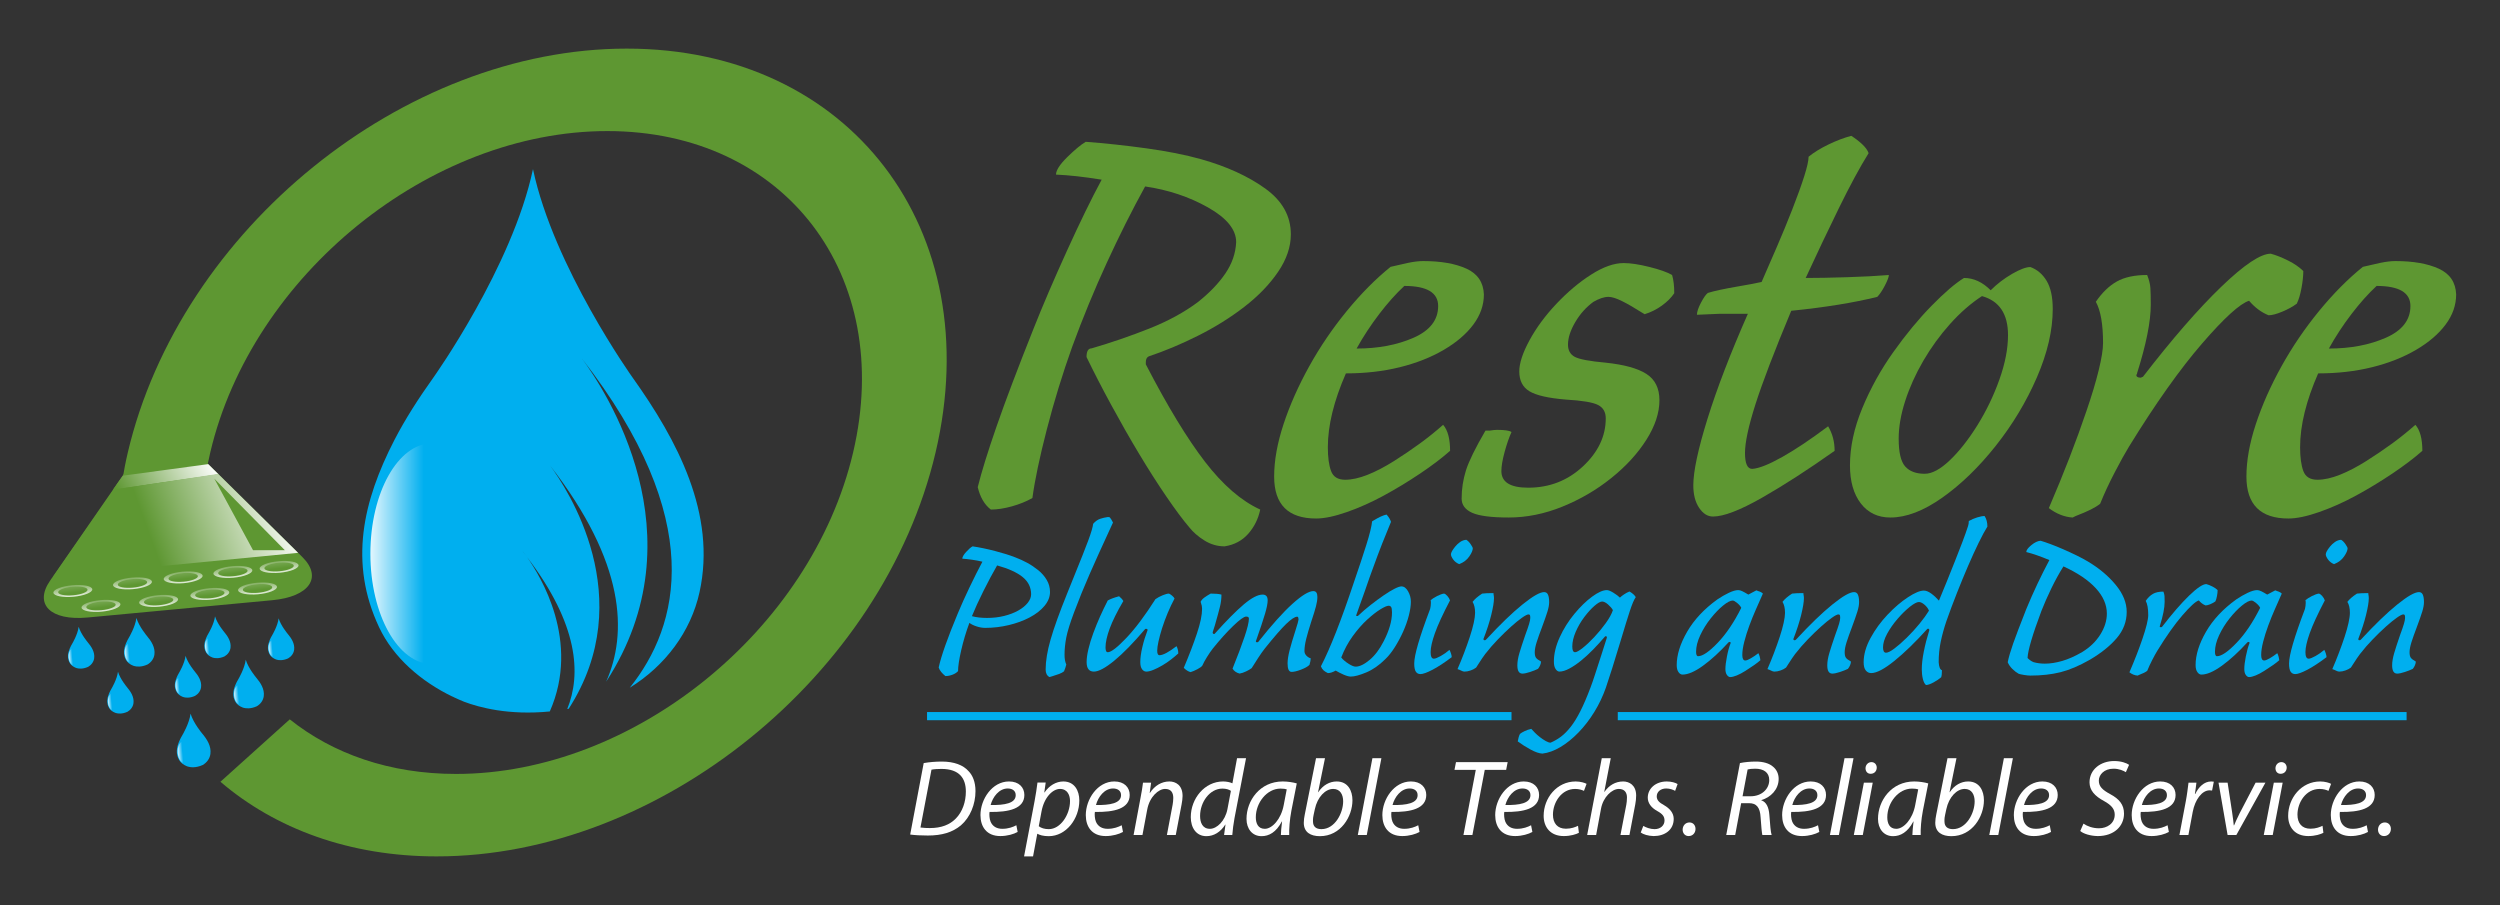 <?xml version="1.0" encoding="UTF-8"?> <!-- Generator: Adobe Illustrator 15.1.0, SVG Export Plug-In . SVG Version: 6.00 Build 0) --> <svg xmlns="http://www.w3.org/2000/svg" xmlns:xlink="http://www.w3.org/1999/xlink" id="Layer_1" x="0px" y="0px" width="360px" height="130.32px" viewBox="0 0 360 130.32" xml:space="preserve"><rect x="0" y="0" width="360" height="130.32" fill="#333333" stroke="none"/> <g> <g> <g> <path fill="#00AFEF" d="M150.402,87.254c-0.532,0.638-1.246,1.191-2.14,1.661s-1.898,0.838-3.01,1.102 c-1.112,0.265-2.237,0.397-3.374,0.397c-0.412,0-0.834-0.072-1.269-0.218c-0.436-0.144-0.774-0.312-1.016-0.506 c-0.484,1.308-0.877,2.623-1.18,3.946c-0.302,1.322-0.453,2.323-0.453,3.003c-0.191,0.215-0.459,0.387-0.805,0.519 c-0.347,0.131-0.687,0.197-1.02,0.197c-0.239-0.193-0.441-0.393-0.608-0.598c-0.168-0.204-0.287-0.416-0.358-0.634 c0.361-1.664,1.278-4.258,2.75-7.782c0.483-1.159,1.043-2.406,1.683-3.746s1.26-2.576,1.864-3.71 c-0.507-0.121-1.02-0.217-1.539-0.29c-0.519-0.071-0.971-0.121-1.356-0.146c0-0.24,0.187-0.565,0.561-0.976 c0.373-0.411,0.682-0.677,0.923-0.798c0.989,0.146,2.062,0.368,3.221,0.669c1.157,0.301,2.134,0.607,2.931,0.92 c0.579,0.217,1.146,0.477,1.701,0.777s1.084,0.655,1.592,1.064c0.507,0.409,0.917,0.879,1.23,1.409s0.471,1.106,0.471,1.733 C151.201,85.947,150.935,86.616,150.402,87.254z M147.271,83.101c-0.808-0.662-2.036-1.221-3.687-1.68 c-0.64,1.109-1.297,2.34-1.971,3.69c-0.675,1.351-1.227,2.557-1.656,3.618c0.622,0.169,1.348,0.253,2.177,0.253 c0.881,0,1.708-0.097,2.479-0.29s1.446-0.452,2.025-0.779c0.578-0.326,1.03-0.694,1.355-1.105 c0.326-0.412,0.489-0.822,0.489-1.233C148.481,84.588,148.078,83.763,147.271,83.101z"></path> <path fill="#00AFEF" d="M158.427,74.708c0.361-0.12,0.722-0.204,1.084-0.253h0.217c0.072,0.024,0.175,0.144,0.307,0.36 c0.132,0.218,0.211,0.362,0.236,0.435l-0.615,1.336c-1.037,2.24-1.958,4.28-2.766,6.122c-0.807,1.843-1.549,3.667-2.224,5.472 c-0.579,1.542-0.953,2.746-1.12,3.612c-0.169,0.867-0.253,1.698-0.253,2.491c0,0.578,0.084,1.048,0.253,1.409 c-0.073,0.313-0.181,0.639-0.327,0.976c-0.172,0.146-0.405,0.271-0.699,0.38c-0.294,0.107-0.636,0.222-1.028,0.342 c-0.172,0.049-0.294,0.084-0.368,0.108c-0.368-0.193-0.551-0.556-0.551-1.085c0-1.229,0.238-2.676,0.717-4.34 c0.477-1.664,1.277-3.884,2.399-6.657c0.53-1.326,0.855-2.135,0.976-2.424c0.964-2.363,1.652-4.1,2.061-5.209 s0.639-1.894,0.687-2.353C157.727,75.069,158.064,74.829,158.427,74.708z"></path> <path fill="#00AFEF" d="M161.038,85.894l0.108-0.035c0.289,0.241,0.495,0.47,0.615,0.687c-0.917,1.567-1.573,2.893-1.971,3.978 c-0.398,1.084-0.596,1.987-0.596,2.71c0,0.193,0.023,0.356,0.072,0.489c0.048,0.133,0.133,0.198,0.253,0.198 c0.481,0,1.372-0.686,2.674-2.056c1.3-1.371,2.697-3.233,4.191-5.588c0.313-0.218,0.662-0.406,1.048-0.563 c0.385-0.158,0.687-0.237,0.903-0.237c0.121,0.051,0.271,0.151,0.452,0.302c0.181,0.151,0.295,0.289,0.345,0.414 c-0.7,1.306-1.303,2.744-1.808,4.315c-0.217,0.7-0.386,1.329-0.507,1.885c-0.121,0.557-0.18,0.992-0.18,1.305 c0,0.437,0.108,0.653,0.325,0.653c0.505,0,1.325-0.434,2.458-1.302c0.168,0.313,0.253,0.663,0.253,1.048 c-0.29,0.265-0.633,0.553-1.031,0.862c-0.398,0.311-0.82,0.597-1.266,0.858c-0.446,0.263-0.875,0.478-1.286,0.645 c-0.412,0.168-0.75,0.25-1.017,0.25c-0.241,0-0.447-0.113-0.617-0.342s-0.254-0.569-0.254-1.025c0-0.6,0.096-1.313,0.29-2.142 c0.192-0.827,0.446-1.649,0.759-2.466c0-0.119-0.061-0.18-0.181-0.18c-0.025,0-0.061,0-0.109,0h-0.036 c-1.711,2.015-3.204,3.545-4.479,4.589c-1.277,1.045-2.252,1.565-2.925,1.565c-0.699,0-1.048-0.458-1.048-1.377 c0-0.508,0.084-1.123,0.254-1.847c0.169-0.724,0.405-1.495,0.707-2.314c0.302-0.819,0.628-1.621,0.979-2.404 c0.35-0.782,0.718-1.549,1.104-2.297C159.905,86.255,160.412,86.062,161.038,85.894z"></path> <path fill="#00AFEF" d="M181.025,92.489c0.072,0,0.133-0.023,0.18-0.073c1.93-2.433,3.568-4.258,4.918-5.475 c1.35-1.215,2.352-1.823,3.002-1.823c0.385,0,0.578,0.277,0.578,0.83c0,0.386-0.066,0.838-0.201,1.355 c-0.135,0.519-0.359,1.247-0.674,2.187c-0.316,0.988-0.561,1.819-0.73,2.493c-0.17,0.675-0.256,1.265-0.256,1.771 c0,0.241,0.09,0.458,0.271,0.65s0.391,0.325,0.633,0.397c0,0.217-0.061,0.529-0.182,0.938c-0.24,0.242-0.646,0.47-1.215,0.688 c-0.566,0.217-1.021,0.325-1.359,0.325c-0.387,0-0.58-0.409-0.58-1.229c0-0.505,0.1-1.144,0.299-1.915 c0.199-0.771,0.475-1.697,0.826-2.782c0.299-0.939,0.449-1.468,0.449-1.589c0-0.288-0.061-0.434-0.182-0.434 c-0.34,0-0.865,0.343-1.578,1.029s-1.746,1.873-3.098,3.56c-0.268,0.338-0.58,0.782-0.943,1.336 c-0.362,0.555-0.676,1.048-0.942,1.481c-0.194,0.15-0.46,0.307-0.797,0.469c-0.339,0.163-0.653,0.269-0.943,0.318 c-0.459-0.119-0.797-0.357-1.014-0.715c0.725-1.795,1.298-3.317,1.721-4.566c0.422-1.249,0.635-2.129,0.635-2.639 c0-0.193-0.133-0.291-0.399-0.291c-0.314,0-0.936,0.45-1.866,1.347c-0.931,0.898-1.903,1.978-2.918,3.238 c-0.266,0.34-0.55,0.752-0.852,1.237c-0.302,0.484-0.526,0.897-0.671,1.237c-0.096,0.146-0.326,0.315-0.687,0.508 c-0.362,0.193-0.699,0.338-1.012,0.434c-0.338-0.096-0.663-0.301-0.976-0.615c0.771-1.817,1.403-3.467,1.897-4.947 c0.494-1.479,0.741-2.668,0.741-3.566c0-0.266-0.06-0.569-0.181-0.909l-0.036-0.072c0.096-0.218,0.265-0.418,0.506-0.601 c0.242-0.182,0.556-0.382,0.943-0.601h0.037c0.652,0,1.159,0.048,1.521,0.145c0,0.579-0.073,1.163-0.217,1.753 c-0.146,0.591-0.386,1.477-0.724,2.657c-0.193,0.604-0.302,0.941-0.325,1.013c0,0.169,0.071,0.253,0.217,0.253 c0.048,0,0.084-0.023,0.108-0.073c1.64-1.831,3.02-3.222,4.14-4.175c1.121-0.951,2.031-1.428,2.73-1.428 c0.482,0,0.725,0.277,0.725,0.832c0,0.434-0.127,1.079-0.381,1.935c-0.252,0.855-0.693,2.175-1.319,3.958 C180.845,92.44,180.905,92.489,181.025,92.489z"></path> <path fill="#00AFEF" d="M196.545,85.093c-0.531,1.495-0.941,2.641-1.229,3.437v0.036l-0.037,0.035 c0,0.073,0.047,0.108,0.145,0.108c0.096,0,0.156-0.023,0.18-0.071c0.555-0.53,1.158-1.049,1.809-1.556 c0.65-0.506,1.266-0.958,1.844-1.355c0.578-0.398,1.092-0.712,1.545-0.94c0.451-0.229,0.787-0.345,1.008-0.345 c0.367,0,0.686,0.235,0.953,0.705c0.27,0.471,0.404,0.972,0.404,1.502c0,0.555-0.098,1.211-0.291,1.971s-0.465,1.531-0.814,2.315 c-0.352,0.784-0.75,1.531-1.197,2.242s-0.91,1.296-1.395,1.754c-0.869,0.869-1.781,1.502-2.732,1.9 c-0.953,0.396-1.695,0.596-2.225,0.596c-0.266,0-0.615-0.096-1.049-0.286c-0.434-0.192-0.807-0.384-1.121-0.577 c-0.434,0.242-0.807,0.362-1.119,0.362c-0.051-0.024-0.098-0.048-0.146-0.072c-0.191-0.097-0.361-0.211-0.506-0.344 c-0.145-0.132-0.266-0.319-0.361-0.562c1.35-2.604,2.941-6.656,4.771-12.155c0.699-2.026,1.289-3.805,1.771-5.336 c0.482-1.532,0.76-2.659,0.832-3.383l0.18-0.108c0.787-0.483,1.418-0.772,1.896-0.869l0.07,0.073 c0.287,0.337,0.477,0.663,0.574,0.976c-0.387,0.917-0.803,1.941-1.248,3.075s-0.885,2.303-1.318,3.508 C197.471,82.429,197.074,83.55,196.545,85.093z M197.229,95.025c0.771-0.647,1.447-1.547,2.029-2.698 c0.793-1.544,1.189-2.918,1.189-4.124c0-0.409-0.043-0.675-0.127-0.795c-0.084-0.121-0.199-0.182-0.344-0.182 c-0.24,0-0.645,0.176-1.211,0.524c-0.566,0.351-1.199,0.845-1.898,1.484s-1.385,1.423-2.061,2.352 c-0.676,0.928-1.23,1.959-1.666,3.092c0.244,0.309,0.588,0.605,1.035,0.89c0.443,0.285,0.787,0.428,1.029,0.428 C195.783,95.996,196.457,95.673,197.229,95.025z"></path> <path fill="#00AFEF" d="M203.881,96.724c-0.156-0.23-0.232-0.624-0.232-1.181c0-1.211,0.762-3.828,2.289-7.85 c0.072-0.291,0.107-0.569,0.107-0.837c0-0.023,0-0.096,0-0.218c-0.023-0.097-0.035-0.169-0.035-0.218 c0.242-0.194,0.549-0.388,0.924-0.582c0.375-0.193,0.707-0.314,0.998-0.363c0.145,0.024,0.309,0.14,0.488,0.346 c0.182,0.206,0.309,0.418,0.381,0.636c-1.039,1.987-1.764,3.562-2.174,4.725c-0.412,1.163-0.617,2.072-0.617,2.726 c0,0.63,0.156,0.944,0.471,0.944c0.191,0,0.518-0.126,0.975-0.381c0.459-0.254,0.879-0.551,1.266-0.891 c0.072,0.121,0.145,0.291,0.219,0.509c0.07,0.219,0.107,0.399,0.107,0.545c-1.061,0.801-1.988,1.406-2.779,1.818 c-0.793,0.41-1.367,0.617-1.725,0.617C204.256,97.069,204.035,96.954,203.881,96.724z M211.773,78.361 c0.205,0.302,0.307,0.5,0.307,0.597c0,0.289-0.168,0.681-0.506,1.175s-0.82,0.862-1.445,1.103 c-0.361-0.145-0.65-0.367-0.867-0.669c-0.217-0.301-0.326-0.548-0.326-0.741c0-0.24,0.205-0.613,0.615-1.12 c0.217-0.266,0.457-0.487,0.723-0.669c0.264-0.181,0.553-0.283,0.867-0.308C211.357,77.85,211.568,78.061,211.773,78.361z"></path> <path fill="#00AFEF" d="M213.43,85.477c0.387-0.048,0.932-0.072,1.633-0.072v0.112c0.047,0.252,0.072,0.453,0.072,0.604 c0,0.554-0.133,1.368-0.398,2.44s-0.639,2.223-1.121,3.452c0,0.121,0.061,0.181,0.182,0.181c0.07,0,0.131-0.023,0.18-0.072 c2.029-2.192,3.781-3.885,5.256-5.074c1.475-1.19,2.516-1.786,3.119-1.786c0.268,0,0.453,0.127,0.562,0.379 c0.109,0.253,0.164,0.608,0.164,1.066c0,0.386-0.086,0.85-0.256,1.391s-0.424,1.27-0.764,2.184 c-0.34,0.892-0.602,1.626-0.783,2.203c-0.182,0.578-0.273,1.06-0.273,1.444c0,0.338,0.055,0.591,0.162,0.759 c0.109,0.169,0.355,0.361,0.744,0.578c-0.025,0.361-0.17,0.71-0.436,1.046c-0.289,0.146-0.67,0.296-1.143,0.452 c-0.471,0.156-0.84,0.234-1.105,0.234c-0.484,0-0.727-0.396-0.727-1.191c0-0.506,0.098-1.089,0.291-1.751 c0.195-0.662,0.475-1.523,0.84-2.583c0.268-0.723,0.455-1.27,0.564-1.643c0.111-0.374,0.166-0.656,0.166-0.849 c0-0.218-0.02-0.356-0.055-0.416c-0.037-0.061-0.104-0.091-0.199-0.091c-0.17,0-0.479,0.156-0.926,0.47 c-0.447,0.312-0.973,0.741-1.578,1.282c-0.604,0.542-1.232,1.15-1.885,1.824c-0.654,0.674-1.271,1.384-1.85,2.131 c-0.098,0.121-0.244,0.325-0.438,0.614c-0.193,0.288-0.373,0.565-0.543,0.831l-0.326,0.505c-0.219,0.169-0.484,0.308-0.797,0.416 c-0.314,0.108-0.604,0.162-0.867,0.162c-0.17,0-0.41-0.084-0.723-0.253c-0.146-0.048-0.242-0.084-0.291-0.108 c0.314-0.722,0.627-1.492,0.941-2.312c0.312-0.818,0.588-1.596,0.83-2.33c0.242-0.733,0.428-1.402,0.562-2.004 c0.131-0.602,0.197-1.083,0.197-1.444c0-0.675-0.119-1.204-0.361-1.59C212.342,86.283,212.803,85.886,213.43,85.477z"></path> <path fill="#00AFEF" d="M232.33,85.354c0.41,0.253,0.723,0.486,0.941,0.703c0.143-0.144,0.342-0.301,0.596-0.469 c0.252-0.169,0.5-0.303,0.74-0.398h0.072c0.436,0.266,0.723,0.531,0.869,0.797c-0.242,0.338-0.525,1.002-0.85,1.993 c-0.326,0.99-0.766,2.415-1.32,4.274c-0.893,2.97-1.604,5.228-2.133,6.774c-0.434,1.231-0.988,2.396-1.664,3.495 c-0.674,1.099-1.434,2.082-2.277,2.953c-0.844,0.869-1.711,1.569-2.604,2.102c-0.893,0.53-1.758,0.844-2.604,0.941 c-0.457-0.024-1.021-0.221-1.699-0.586c-0.674-0.367-1.287-0.756-1.842-1.17c0.023-0.169,0.066-0.361,0.125-0.578 c0.061-0.217,0.129-0.386,0.199-0.506c0.146-0.121,0.369-0.254,0.67-0.398c0.301-0.146,0.619-0.254,0.957-0.325 c0.146,0.169,0.326,0.362,0.543,0.579s0.459,0.427,0.723,0.633c0.266,0.203,0.537,0.385,0.814,0.542 c0.277,0.155,0.512,0.235,0.703,0.235c0.555-0.242,1.061-0.537,1.52-0.886c0.459-0.351,0.916-0.814,1.373-1.393 c0.459-0.58,0.922-1.333,1.393-2.261c0.469-0.928,0.957-2.067,1.465-3.417c0.217-0.579,0.426-1.188,0.633-1.826 c0.203-0.639,0.5-1.549,0.885-2.729s0.662-2.049,0.832-2.604c0-0.144-0.049-0.217-0.145-0.217c-0.049,0-0.098,0.024-0.145,0.071 c-0.555,0.651-1.121,1.272-1.699,1.863s-1.156,1.122-1.734,1.591c-0.58,0.47-1.141,0.851-1.682,1.139 c-0.543,0.29-1.02,0.434-1.43,0.434c-0.193,0-0.373-0.119-0.541-0.361c-0.17-0.24-0.254-0.602-0.254-1.083 c0-1.107,0.277-2.268,0.832-3.484c0.555-1.216,1.258-2.342,2.115-3.377c0.855-1.035,1.711-1.865,2.566-2.491 s1.561-0.939,2.115-0.939C231.607,84.975,231.92,85.101,232.33,85.354z M229.592,87.251c-0.482,0.421-0.969,0.96-1.465,1.619 c-0.494,0.66-0.904,1.368-1.229,2.124c-0.326,0.756-0.488,1.458-0.488,2.105c0,0.548,0.133,0.82,0.398,0.82 c0.217,0,0.584-0.204,1.102-0.616c0.52-0.411,1.072-0.931,1.664-1.56c0.59-0.628,1.139-1.293,1.645-1.994 c0.506-0.7,0.852-1.329,1.039-1.886c-0.139-0.26-0.371-0.532-0.695-0.816c-0.326-0.284-0.611-0.427-0.857-0.427 C230.445,86.621,230.074,86.831,229.592,87.251z"></path> <path fill="#00AFEF" d="M250.908,85.143c0.229,0.111,0.514,0.271,0.852,0.478c0.24-0.142,0.625-0.345,1.156-0.612 c0.072,0.022,0.156,0.057,0.252,0.1c0.314,0.09,0.543,0.213,0.688,0.368c-0.363,0.82-0.705,1.601-1.031,2.336 c-0.324,0.737-0.633,1.497-0.922,2.282s-0.531,1.551-0.723,2.299c-0.193,0.749-0.289,1.389-0.289,1.919 c0,0.532,0.145,0.798,0.434,0.798c0.168,0,0.439-0.109,0.814-0.326c0.373-0.217,0.729-0.459,1.066-0.726 c0.145,0.267,0.24,0.605,0.289,1.015c-0.242,0.218-0.555,0.459-0.939,0.725c-0.387,0.266-0.797,0.537-1.23,0.814 c-0.434,0.276-0.846,0.495-1.232,0.652c-0.387,0.155-0.703,0.234-0.943,0.234c-0.17,0-0.326-0.103-0.473-0.305 c-0.145-0.205-0.219-0.486-0.219-0.849c0-0.458,0.072-1.061,0.219-1.808c0.143-0.746,0.324-1.397,0.541-1.952 c0-0.096-0.061-0.146-0.182-0.146c-0.049,0-0.096,0.025-0.143,0.073c-1.254,1.374-2.473,2.489-3.652,3.345 c-1.182,0.856-2.17,1.283-2.963,1.283c-0.219,0-0.412-0.121-0.58-0.361s-0.252-0.577-0.252-1.011c0-1.467,0.5-3.067,1.502-4.801 c1-1.732,2.455-3.285,4.361-4.657c0.529-0.36,1.074-0.674,1.627-0.938c0.555-0.265,1.014-0.397,1.377-0.397 C250.48,84.975,250.68,85.03,250.908,85.143z M248.123,87.201c-0.592,0.481-1.188,1.103-1.791,1.861 c-0.602,0.76-1.102,1.566-1.5,2.422c-0.398,0.857-0.596,1.646-0.596,2.369c0,0.427,0.096,0.64,0.289,0.64 c0.65,0,1.59-0.642,2.818-1.923s2.361-2.961,3.4-5.041c-0.098-0.217-0.291-0.447-0.58-0.688s-0.506-0.363-0.65-0.363 C249.176,86.478,248.713,86.719,248.123,87.201z"></path> <path fill="#00AFEF" d="M258.059,85.477c0.387-0.048,0.93-0.072,1.631-0.072v0.112c0.049,0.252,0.074,0.453,0.074,0.604 c0,0.554-0.135,1.368-0.398,2.44c-0.266,1.072-0.641,2.223-1.121,3.452c0,0.121,0.059,0.181,0.18,0.181 c0.072,0,0.133-0.023,0.182-0.072c2.029-2.192,3.781-3.885,5.256-5.074c1.475-1.19,2.514-1.786,3.119-1.786 c0.266,0,0.453,0.127,0.562,0.379c0.109,0.253,0.164,0.608,0.164,1.066c0,0.386-0.086,0.85-0.256,1.391s-0.424,1.27-0.764,2.184 c-0.34,0.892-0.602,1.626-0.783,2.203c-0.182,0.578-0.273,1.06-0.273,1.444c0,0.338,0.055,0.591,0.162,0.759 c0.109,0.169,0.355,0.361,0.742,0.578c-0.023,0.361-0.17,0.71-0.434,1.046c-0.289,0.146-0.67,0.296-1.143,0.452 s-0.84,0.234-1.107,0.234c-0.484,0-0.725-0.396-0.725-1.191c0-0.506,0.098-1.089,0.291-1.751c0.195-0.662,0.475-1.523,0.84-2.583 c0.266-0.723,0.455-1.27,0.564-1.643c0.109-0.374,0.164-0.656,0.164-0.849c0-0.218-0.018-0.356-0.055-0.416 c-0.035-0.061-0.102-0.091-0.199-0.091c-0.17,0-0.477,0.156-0.924,0.47c-0.447,0.312-0.975,0.741-1.578,1.282 c-0.605,0.542-1.232,1.15-1.887,1.824c-0.652,0.674-1.27,1.384-1.85,2.131c-0.096,0.121-0.242,0.325-0.436,0.614 c-0.193,0.288-0.375,0.565-0.543,0.831l-0.326,0.505c-0.219,0.169-0.484,0.308-0.799,0.416c-0.312,0.108-0.602,0.162-0.865,0.162 c-0.17,0-0.41-0.084-0.725-0.253c-0.145-0.048-0.24-0.084-0.289-0.108c0.312-0.722,0.627-1.492,0.941-2.312 c0.312-0.818,0.588-1.596,0.83-2.33c0.242-0.733,0.428-1.402,0.561-2.004s0.199-1.083,0.199-1.444 c0-0.675-0.121-1.204-0.361-1.59C256.971,86.283,257.43,85.886,258.059,85.477z"></path> <path fill="#00AFEF" d="M277.605,90.526l-0.035,0.036h-0.035c-1.717,1.904-3.299,3.44-4.748,4.61 c-1.449,1.169-2.561,1.753-3.336,1.753c-0.312,0-0.572-0.126-0.779-0.38c-0.205-0.253-0.307-0.646-0.307-1.178 c0-1.11,0.33-2.275,0.994-3.494c0.662-1.219,1.482-2.342,2.457-3.368c0.977-1.026,1.951-1.859,2.928-2.499 c0.975-0.64,1.74-0.961,2.295-0.961c0.312,0,0.662,0.139,1.047,0.416c0.387,0.277,0.76,0.621,1.121,1.03 c0.338-0.795,0.725-1.733,1.158-2.814s0.824-2.061,1.174-2.938s0.693-1.76,1.031-2.649c0.338-0.889,0.615-1.669,0.832-2.343 c0.07-0.216,0.107-0.456,0.107-0.721c0.385-0.215,0.789-0.387,1.211-0.519c0.422-0.131,0.777-0.197,1.066-0.197 c0.266,0.41,0.398,0.917,0.398,1.519c-0.361,0.579-0.783,1.362-1.266,2.351s-0.988,2.097-1.518,3.325 c-0.531,1.23-1.068,2.531-1.609,3.905c-0.543,1.374-1.043,2.711-1.502,4.013c-0.336,0.988-0.607,1.965-0.812,2.929 s-0.307,1.965-0.307,3.001c0.047,0.699,0.205,1.085,0.469,1.156c0,0.482-0.037,0.82-0.107,1.014 c-0.266,0.24-0.631,0.487-1.096,0.741c-0.465,0.251-0.83,0.379-1.092,0.379c-0.189-0.146-0.34-0.433-0.447-0.858 c-0.107-0.428-0.16-0.894-0.16-1.401c0-0.723,0.096-1.572,0.289-2.549c0.193-0.976,0.457-2.007,0.795-3.092 C277.822,90.6,277.75,90.526,277.605,90.526z M275.041,87.359c-0.564,0.445-1.156,1.022-1.77,1.731 c-0.615,0.709-1.121,1.43-1.52,2.164c-0.398,0.733-0.596,1.389-0.596,1.966c0,0.514,0.145,0.771,0.434,0.771 c0.264,0,0.662-0.198,1.191-0.594c0.531-0.396,1.129-0.918,1.791-1.567c0.662-0.648,1.277-1.32,1.844-2.017 c0.566-0.695,1.018-1.321,1.355-1.873c-0.121-0.309-0.33-0.595-0.633-0.856s-0.572-0.393-0.812-0.393 C276.035,86.692,275.607,86.915,275.041,87.359z"></path> <path fill="#00AFEF" d="M304.82,91.88c-0.953,1.12-2.248,2.162-3.887,3.126c-1.518,0.868-2.922,1.465-4.213,1.79 c-1.289,0.324-2.74,0.488-4.355,0.488c-0.242,0-0.543-0.03-0.904-0.091s-0.615-0.115-0.758-0.162 c-0.314-0.17-0.623-0.404-0.924-0.706c-0.301-0.301-0.523-0.62-0.668-0.958c0.145-0.723,0.404-1.614,0.777-2.675 c0.373-1.06,1.006-2.724,1.898-4.989c0.529-1.277,1.07-2.5,1.625-3.67c0.555-1.169,1.121-2.296,1.701-3.381 c-1.254-0.529-2.363-0.915-3.326-1.157c0-0.264,0.24-0.595,0.723-0.992c0.482-0.398,0.928-0.609,1.338-0.635 c0.41,0.121,0.891,0.284,1.445,0.489s1.176,0.458,1.861,0.759c0.688,0.302,1.326,0.598,1.916,0.886 c0.592,0.29,1.127,0.579,1.609,0.868c1.615,0.964,2.947,2.085,3.996,3.362c1.049,1.278,1.572,2.567,1.572,3.869 C306.248,89.499,305.771,90.759,304.82,91.88z M301.795,84.705c-1.061-1.156-2.613-2.205-4.658-3.146 c-0.605,0.964-1.188,2.019-1.742,3.163c-0.555,1.146-1.033,2.235-1.438,3.271c-1.281,3.421-1.945,5.675-1.99,6.759 c0.285,0.283,0.574,0.483,0.867,0.601c0.527,0.143,1.07,0.213,1.627,0.213c0.768,0,1.604-0.131,2.508-0.394 c0.904-0.262,1.863-0.691,2.881-1.287c1.104-0.675,1.971-1.512,2.596-2.512c0.627-1,0.941-2.006,0.941-3.018 C303.387,87.079,302.855,85.862,301.795,84.705z"></path> <path fill="#00AFEF" d="M314.277,88.596c-1.109,1.279-2.322,2.993-3.641,5.14c-0.191,0.314-0.43,0.75-0.717,1.305 c-0.285,0.554-0.525,1.073-0.717,1.556c-0.119,0.097-0.277,0.193-0.471,0.29c-0.191,0.095-0.443,0.205-0.758,0.325l-0.145,0.073 c-0.41-0.025-0.809-0.182-1.193-0.47c0.746-1.732,1.375-3.345,1.881-4.838c0.264-0.77,0.469-1.449,0.613-2.039 s0.217-1.041,0.217-1.354c0-0.938-0.119-1.624-0.361-2.058c0.312-0.457,0.66-0.794,1.041-1.011 c0.383-0.217,0.883-0.325,1.504-0.325c0.096,0.241,0.148,0.458,0.16,0.65s0.018,0.47,0.018,0.831c0,0.845-0.227,1.989-0.68,3.436 v0.035l-0.035,0.036c0,0.098,0.072,0.146,0.215,0.146c0.023,0,0.047-0.013,0.072-0.037h0.035 c1.467-1.903,2.773-3.409,3.918-4.518c1.145-1.107,1.971-1.661,2.477-1.661c0.266,0.072,0.555,0.187,0.867,0.343 c0.314,0.156,0.568,0.332,0.76,0.524c0,0.241-0.029,0.525-0.09,0.851c-0.061,0.327-0.139,0.586-0.234,0.778 c-0.193,0.146-0.436,0.277-0.723,0.398c-0.291,0.121-0.52,0.181-0.688,0.181c-0.363-0.144-0.688-0.386-0.977-0.724 C316.168,86.604,315.385,87.316,314.277,88.596z"></path> <path fill="#00AFEF" d="M325.629,85.143c0.227,0.111,0.512,0.271,0.85,0.478c0.24-0.142,0.625-0.345,1.156-0.612 c0.072,0.022,0.156,0.057,0.254,0.1c0.312,0.09,0.541,0.213,0.686,0.368c-0.361,0.82-0.705,1.601-1.031,2.336 c-0.324,0.737-0.633,1.497-0.92,2.282c-0.291,0.785-0.531,1.551-0.725,2.299c-0.191,0.749-0.289,1.389-0.289,1.919 c0,0.532,0.145,0.798,0.436,0.798c0.166,0,0.439-0.109,0.812-0.326s0.729-0.459,1.066-0.726c0.145,0.267,0.24,0.605,0.289,1.015 c-0.24,0.218-0.555,0.459-0.939,0.725c-0.387,0.266-0.797,0.537-1.23,0.814c-0.434,0.276-0.846,0.495-1.232,0.652 c-0.387,0.155-0.701,0.234-0.943,0.234c-0.17,0-0.326-0.103-0.473-0.305c-0.145-0.205-0.217-0.486-0.217-0.849 c0-0.458,0.07-1.061,0.217-1.808c0.145-0.746,0.324-1.397,0.541-1.952c0-0.096-0.061-0.146-0.18-0.146 c-0.051,0-0.098,0.025-0.145,0.073c-1.254,1.374-2.471,2.489-3.652,3.345c-1.182,0.856-2.17,1.283-2.963,1.283 c-0.217,0-0.41-0.121-0.58-0.361c-0.168-0.24-0.252-0.577-0.252-1.011c0-1.467,0.5-3.067,1.502-4.801 c1.002-1.732,2.455-3.285,4.361-4.657c0.529-0.36,1.074-0.674,1.629-0.938s1.012-0.397,1.375-0.397 C325.199,84.975,325.398,85.03,325.629,85.143z M322.842,87.201c-0.59,0.481-1.188,1.103-1.791,1.861 c-0.602,0.76-1.102,1.566-1.5,2.422c-0.398,0.857-0.596,1.646-0.596,2.369c0,0.427,0.096,0.64,0.289,0.64 c0.65,0,1.59-0.642,2.818-1.923c1.23-1.281,2.363-2.961,3.4-5.041c-0.098-0.217-0.291-0.447-0.58-0.688s-0.506-0.363-0.65-0.363 C323.895,86.478,323.432,86.719,322.842,87.201z"></path> <path fill="#00AFEF" d="M329.854,96.724c-0.154-0.23-0.232-0.624-0.232-1.181c0-1.211,0.764-3.828,2.291-7.85 c0.07-0.291,0.107-0.569,0.107-0.837c0-0.023,0-0.096,0-0.218c-0.025-0.097-0.037-0.169-0.037-0.218 c0.242-0.194,0.549-0.388,0.924-0.582c0.375-0.193,0.707-0.314,0.998-0.363c0.145,0.024,0.309,0.14,0.49,0.346 c0.18,0.206,0.307,0.418,0.379,0.636c-1.039,1.987-1.764,3.562-2.174,4.725c-0.412,1.163-0.617,2.072-0.617,2.726 c0,0.63,0.156,0.944,0.471,0.944c0.191,0,0.518-0.126,0.977-0.381c0.457-0.254,0.879-0.551,1.266-0.891 c0.07,0.121,0.143,0.291,0.217,0.509c0.07,0.219,0.107,0.399,0.107,0.545c-1.061,0.801-1.988,1.406-2.779,1.818 c-0.791,0.41-1.367,0.617-1.725,0.617C330.23,97.069,330.008,96.954,329.854,96.724z M337.746,78.361 c0.205,0.302,0.307,0.5,0.307,0.597c0,0.289-0.168,0.681-0.506,1.175s-0.82,0.862-1.445,1.103 c-0.361-0.145-0.65-0.367-0.867-0.669c-0.217-0.301-0.324-0.548-0.324-0.741c0-0.24,0.203-0.613,0.613-1.12 c0.217-0.266,0.457-0.487,0.723-0.669c0.264-0.181,0.555-0.283,0.869-0.308C337.332,77.85,337.541,78.061,337.746,78.361z"></path> <path fill="#00AFEF" d="M339.402,85.477c0.389-0.048,0.932-0.072,1.633-0.072v0.112c0.047,0.252,0.072,0.453,0.072,0.604 c0,0.554-0.133,1.368-0.398,2.44s-0.639,2.223-1.119,3.452c0,0.121,0.059,0.181,0.18,0.181c0.07,0,0.131-0.023,0.18-0.072 c2.029-2.192,3.781-3.885,5.256-5.074c1.475-1.19,2.516-1.786,3.121-1.786c0.266,0,0.451,0.127,0.562,0.379 c0.107,0.253,0.162,0.608,0.162,1.066c0,0.386-0.084,0.85-0.254,1.391s-0.426,1.27-0.766,2.184 c-0.34,0.892-0.602,1.626-0.783,2.203c-0.182,0.578-0.271,1.06-0.271,1.444c0,0.338,0.053,0.591,0.162,0.759 c0.107,0.169,0.355,0.361,0.742,0.578c-0.025,0.361-0.17,0.71-0.434,1.046c-0.291,0.146-0.672,0.296-1.145,0.452 c-0.471,0.156-0.84,0.234-1.105,0.234c-0.484,0-0.727-0.396-0.727-1.191c0-0.506,0.098-1.089,0.293-1.751 c0.193-0.662,0.473-1.523,0.838-2.583c0.268-0.723,0.457-1.27,0.566-1.643c0.109-0.374,0.164-0.656,0.164-0.849 c0-0.218-0.02-0.356-0.055-0.416c-0.037-0.061-0.104-0.091-0.199-0.091c-0.17,0-0.479,0.156-0.926,0.47 c-0.447,0.312-0.973,0.741-1.576,1.282c-0.605,0.542-1.234,1.15-1.887,1.824c-0.654,0.674-1.271,1.384-1.85,2.131 c-0.098,0.121-0.242,0.325-0.438,0.614c-0.193,0.288-0.373,0.565-0.543,0.831l-0.326,0.505c-0.219,0.169-0.484,0.308-0.797,0.416 s-0.604,0.162-0.867,0.162c-0.17,0-0.41-0.084-0.723-0.253c-0.146-0.048-0.242-0.084-0.291-0.108 c0.314-0.722,0.629-1.492,0.941-2.312c0.312-0.818,0.59-1.596,0.83-2.33c0.242-0.733,0.43-1.402,0.562-2.004 c0.131-0.602,0.199-1.083,0.199-1.444c0-0.675-0.121-1.204-0.363-1.59C338.314,86.283,338.775,85.886,339.402,85.477z"></path> </g> <g> <path fill="#FFFFFF" d="M133.012,109.884c0.81-0.14,1.697-0.218,2.616-0.218c1.744,0,3.083,0.498,3.861,1.4 c0.56,0.576,0.981,1.526,0.981,2.85c0,1.899-0.763,3.783-2.102,4.936c-1.214,1.012-2.74,1.464-4.764,1.464 c-0.919,0-1.869-0.047-2.538-0.141L133.012,109.884z M132.545,119.162c0.467,0.062,0.965,0.079,1.354,0.079 c1.666,0,2.88-0.483,3.752-1.386c0.95-0.966,1.432-2.397,1.432-3.877c0-1.868-0.903-3.254-3.519-3.254 c-0.467,0-1.059,0.031-1.432,0.108L132.545,119.162z"></path> <path fill="#FFFFFF" d="M146.542,119.801c-0.561,0.312-1.479,0.592-2.491,0.592c-1.993,0-2.865-1.354-2.865-3.021 c0-2.273,1.681-4.842,4.11-4.842c1.433,0,2.211,0.856,2.211,1.946c0,1.978-2.226,2.491-5.013,2.444 c-0.062,0.327-0.016,1.027,0.156,1.416c0.296,0.686,0.903,1.013,1.681,1.013c0.887,0,1.557-0.265,2.024-0.514L146.542,119.801z M146.261,114.492c0-0.607-0.467-0.95-1.152-0.95c-1.23,0-2.148,1.199-2.459,2.382c2.024,0.031,3.612-0.249,3.612-1.416V114.492z "></path> <path fill="#FFFFFF" d="M147.466,123.32l1.51-7.94c0.172-0.903,0.327-1.932,0.42-2.694h1.184l-0.202,1.433h0.031 c0.67-0.996,1.666-1.588,2.709-1.588c1.619,0,2.304,1.339,2.304,2.726c0,2.661-1.899,5.152-4.406,5.152 c-0.794,0-1.323-0.171-1.619-0.342h-0.031l-0.607,3.254H147.466z M149.583,118.976c0.343,0.266,0.825,0.421,1.448,0.421 c1.667,0,3.052-2.071,3.052-4.048c0-0.794-0.342-1.743-1.448-1.743c-1.012,0-2.272,1.151-2.662,3.27L149.583,118.976z"></path> <path fill="#FFFFFF" d="M161.71,119.801c-0.561,0.312-1.479,0.592-2.491,0.592c-1.993,0-2.865-1.354-2.865-3.021 c0-2.273,1.681-4.842,4.11-4.842c1.433,0,2.211,0.856,2.211,1.946c0,1.978-2.226,2.491-5.013,2.444 c-0.062,0.327-0.016,1.027,0.155,1.416c0.296,0.686,0.903,1.013,1.682,1.013c0.887,0,1.557-0.265,2.024-0.514L161.71,119.801z M161.43,114.492c0-0.607-0.467-0.95-1.152-0.95c-1.23,0-2.148,1.199-2.46,2.382c2.024,0.031,3.612-0.249,3.612-1.416V114.492z"></path> <path fill="#FFFFFF" d="M163.238,120.237l0.996-5.341c0.171-0.841,0.28-1.572,0.358-2.195h1.168l-0.202,1.479h0.031 c0.685-1.059,1.697-1.65,2.803-1.65c0.887,0,1.899,0.514,1.899,2.087c0,0.342-0.062,0.81-0.14,1.214l-0.84,4.406h-1.277 l0.825-4.36c0.047-0.295,0.093-0.637,0.093-0.965c0-0.747-0.296-1.307-1.183-1.307c-0.918,0-2.226,1.104-2.569,2.973 l-0.685,3.659H163.238z"></path> <path fill="#FFFFFF" d="M179.429,109.183l-1.666,8.657c-0.14,0.794-0.265,1.666-0.312,2.397h-1.183l0.203-1.495h-0.031 c-0.685,1.074-1.635,1.666-2.725,1.666c-1.448,0-2.242-1.199-2.242-2.739c0-2.679,1.993-5.139,4.655-5.139 c0.482,0,1.012,0.108,1.339,0.266l0.669-3.613H179.429z M177.25,113.885c-0.249-0.187-0.685-0.327-1.23-0.327 c-1.806,0-3.207,1.931-3.207,3.938c0,0.903,0.311,1.854,1.417,1.854c0.997,0,2.195-1.137,2.522-2.834L177.25,113.885z"></path> <path fill="#FFFFFF" d="M184.449,120.237c0-0.452,0.076-1.168,0.17-1.946h-0.031c-0.824,1.572-1.867,2.117-2.926,2.117 c-1.339,0-2.165-1.059-2.165-2.491c0-2.631,1.93-5.387,5.215-5.387c0.717,0,1.494,0.124,2.023,0.281l-0.777,3.938 c-0.248,1.309-0.342,2.647-0.311,3.488H184.449z M185.289,113.667c-0.186-0.062-0.467-0.109-0.902-0.109 c-1.945,0-3.55,2.024-3.55,4.127c0,0.84,0.296,1.665,1.292,1.665c1.074,0,2.352-1.401,2.725-3.41L185.289,113.667z"></path> <path fill="#FFFFFF" d="M190.799,109.183l-0.998,4.889h0.031c0.67-1.012,1.635-1.541,2.648-1.541c1.65,0,2.273,1.37,2.273,2.71 c0,2.318-1.668,5.168-4.688,5.168c-1.322,0-2.32-0.545-2.32-1.93c0-0.374,0.062-0.825,0.141-1.185l1.619-8.111H190.799z M189.164,117.325c-0.062,0.265-0.109,0.562-0.094,0.966c0,0.716,0.42,1.105,1.215,1.105c1.945,0,3.129-2.319,3.129-4.001 c0-0.935-0.404-1.79-1.432-1.79c-1.121,0-2.273,1.151-2.646,2.926L189.164,117.325z"></path> <path fill="#FFFFFF" d="M195.525,120.237l2.102-11.055h1.293l-2.104,11.055H195.525z"></path> <path fill="#FFFFFF" d="M204.416,119.801c-0.561,0.312-1.48,0.592-2.492,0.592c-1.992,0-2.865-1.354-2.865-3.021 c0-2.273,1.682-4.842,4.111-4.842c1.432,0,2.211,0.856,2.211,1.946c0,1.978-2.227,2.491-5.014,2.444 c-0.062,0.327-0.016,1.027,0.156,1.416c0.295,0.686,0.902,1.013,1.682,1.013c0.887,0,1.557-0.265,2.023-0.514L204.416,119.801z M204.135,114.492c0-0.607-0.467-0.95-1.152-0.95c-1.229,0-2.148,1.199-2.459,2.382c2.023,0.031,3.611-0.249,3.611-1.416V114.492 z"></path> <path fill="#FFFFFF" d="M212.512,110.864h-3.068l0.219-1.12h7.441l-0.219,1.12h-3.08l-1.777,9.373h-1.291L212.512,110.864z"></path> <path fill="#FFFFFF" d="M220.664,119.801c-0.561,0.312-1.48,0.592-2.492,0.592c-1.992,0-2.863-1.354-2.863-3.021 c0-2.273,1.682-4.842,4.109-4.842c1.434,0,2.211,0.856,2.211,1.946c0,1.978-2.227,2.491-5.014,2.444 c-0.062,0.327-0.016,1.027,0.156,1.416c0.297,0.686,0.904,1.013,1.682,1.013c0.889,0,1.557-0.265,2.023-0.514L220.664,119.801z M220.383,114.492c0-0.607-0.467-0.95-1.15-0.95c-1.23,0-2.148,1.199-2.461,2.382c2.023,0.031,3.611-0.249,3.611-1.416V114.492z"></path> <path fill="#FFFFFF" d="M227.361,119.926c-0.389,0.203-1.166,0.467-2.18,0.467c-1.945,0-2.895-1.308-2.895-2.911 c0-2.569,1.898-4.951,4.609-4.951c0.699,0,1.338,0.202,1.572,0.343l-0.375,1.012c-0.295-0.14-0.717-0.279-1.275-0.279 c-1.963,0-3.191,1.93-3.191,3.704c0,1.23,0.637,2.024,1.867,2.024c0.779,0,1.355-0.233,1.744-0.42L227.361,119.926z"></path> <path fill="#FFFFFF" d="M228.553,120.237l2.102-11.055h1.293l-0.934,4.843h0.031c0.637-0.919,1.557-1.495,2.691-1.495 c0.857,0,1.869,0.514,1.869,2.024c0,0.389-0.047,0.888-0.125,1.261l-0.84,4.422h-1.293l0.842-4.36 c0.047-0.264,0.094-0.621,0.094-1.042c0-0.686-0.328-1.229-1.17-1.229c-0.996,0-2.258,1.167-2.568,2.849l-0.701,3.783H228.553z"></path> <path fill="#FFFFFF" d="M236.639,118.929c0.344,0.218,0.998,0.468,1.619,0.468c0.871,0,1.432-0.561,1.432-1.23 c0-0.592-0.264-0.949-1.057-1.386c-0.873-0.482-1.355-1.151-1.355-1.915c0-1.323,1.137-2.335,2.74-2.335 c0.67,0,1.277,0.187,1.557,0.374l-0.357,0.98c-0.266-0.155-0.732-0.343-1.293-0.343c-0.795,0-1.354,0.483-1.354,1.137 c0,0.546,0.357,0.888,1.043,1.261c0.84,0.483,1.4,1.138,1.4,1.978c0,1.589-1.277,2.476-2.881,2.476 c-0.809-0.016-1.525-0.249-1.867-0.514L236.639,118.929z"></path> <path fill="#FFFFFF" d="M243.158,120.393c-0.514,0-0.857-0.405-0.857-0.918c0-0.576,0.404-1.043,0.982-1.043 c0.529,0,0.871,0.404,0.871,0.934c0,0.575-0.404,1.027-0.98,1.027H243.158z"></path> <path fill="#FFFFFF" d="M250.553,109.884c0.639-0.14,1.51-0.218,2.289-0.218c1.043,0,1.945,0.249,2.506,0.762 c0.484,0.405,0.779,1.013,0.779,1.729c0,1.541-1.168,2.678-2.49,3.052l-0.016,0.031c0.746,0.248,1.088,1.027,1.166,2.101 c0.109,1.464,0.188,2.476,0.328,2.896h-1.34c-0.062-0.219-0.17-1.323-0.248-2.538c-0.078-1.447-0.607-2.039-1.65-2.039h-1.152 l-0.857,4.577h-1.291L250.553,109.884z M250.928,114.663h1.15c1.635,0,2.693-1.073,2.693-2.335c0-1.122-0.84-1.635-2.023-1.635 c-0.514,0-0.84,0.047-1.09,0.108L250.928,114.663z"></path> <path fill="#FFFFFF" d="M261.982,119.801c-0.561,0.312-1.479,0.592-2.492,0.592c-1.992,0-2.863-1.354-2.863-3.021 c0-2.273,1.682-4.842,4.109-4.842c1.434,0,2.211,0.856,2.211,1.946c0,1.978-2.227,2.491-5.012,2.444 c-0.064,0.327-0.016,1.027,0.154,1.416c0.297,0.686,0.904,1.013,1.682,1.013c0.889,0,1.557-0.265,2.023-0.514L261.982,119.801z M261.701,114.492c0-0.607-0.465-0.95-1.15-0.95c-1.23,0-2.148,1.199-2.461,2.382c2.023,0.031,3.611-0.249,3.611-1.416V114.492z"></path> <path fill="#FFFFFF" d="M263.51,120.237l2.102-11.055h1.293l-2.104,11.055H263.51z"></path> <path fill="#FFFFFF" d="M266.951,120.237l1.449-7.536h1.275l-1.432,7.536H266.951z M269.365,111.425 c-0.451,0-0.732-0.343-0.732-0.81c0.016-0.498,0.391-0.871,0.855-0.871c0.453,0,0.764,0.342,0.764,0.81 c-0.016,0.513-0.373,0.871-0.871,0.871H269.365z"></path> <path fill="#FFFFFF" d="M275.383,120.237c0-0.452,0.078-1.168,0.17-1.946h-0.029c-0.826,1.572-1.869,2.117-2.928,2.117 c-1.338,0-2.164-1.059-2.164-2.491c0-2.631,1.93-5.387,5.215-5.387c0.717,0,1.496,0.124,2.023,0.281l-0.777,3.938 c-0.25,1.309-0.344,2.647-0.312,3.488H275.383z M276.223,113.667c-0.188-0.062-0.467-0.109-0.902-0.109 c-1.947,0-3.551,2.024-3.551,4.127c0,0.84,0.297,1.665,1.293,1.665c1.074,0,2.352-1.401,2.725-3.41L276.223,113.667z"></path> <path fill="#FFFFFF" d="M281.732,109.183l-0.996,4.889h0.031c0.67-1.012,1.635-1.541,2.646-1.541c1.65,0,2.273,1.37,2.273,2.71 c0,2.318-1.666,5.168-4.688,5.168c-1.322,0-2.32-0.545-2.32-1.93c0-0.374,0.064-0.825,0.143-1.185l1.619-8.111H281.732z M280.098,117.325c-0.062,0.265-0.109,0.562-0.094,0.966c0,0.716,0.422,1.105,1.215,1.105c1.945,0,3.131-2.319,3.131-4.001 c0-0.935-0.406-1.79-1.434-1.79c-1.121,0-2.273,1.151-2.646,2.926L280.098,117.325z"></path> <path fill="#FFFFFF" d="M286.459,120.237l2.102-11.055h1.293l-2.102,11.055H286.459z"></path> <path fill="#FFFFFF" d="M295.348,119.801c-0.559,0.312-1.479,0.592-2.49,0.592c-1.992,0-2.865-1.354-2.865-3.021 c0-2.273,1.682-4.842,4.111-4.842c1.432,0,2.209,0.856,2.209,1.946c0,1.978-2.225,2.491-5.012,2.444 c-0.062,0.327-0.016,1.027,0.154,1.416c0.297,0.686,0.904,1.013,1.684,1.013c0.887,0,1.555-0.265,2.023-0.514L295.348,119.801z M295.068,114.492c0-0.607-0.467-0.95-1.152-0.95c-1.23,0-2.148,1.199-2.461,2.382c2.025,0.031,3.613-0.249,3.613-1.416V114.492z "></path> <path fill="#FFFFFF" d="M300.02,118.603c0.561,0.389,1.354,0.67,2.227,0.67c1.182,0,2.273-0.701,2.273-1.963 c0-0.778-0.438-1.354-1.543-1.961c-1.338-0.716-2.086-1.557-2.086-2.694c0-1.867,1.619-3.067,3.551-3.067 c1.027,0,1.789,0.297,2.146,0.546l-0.465,1.06c-0.328-0.203-0.98-0.515-1.807-0.499c-1.309,0-2.086,0.856-2.086,1.713 c0,0.855,0.527,1.339,1.635,1.945c1.291,0.686,1.992,1.511,1.992,2.803c0,1.806-1.416,3.238-3.783,3.238 c-1.059-0.016-2.086-0.342-2.521-0.731L300.02,118.603z"></path> <path fill="#FFFFFF" d="M312.318,119.801c-0.561,0.312-1.479,0.592-2.492,0.592c-1.992,0-2.863-1.354-2.863-3.021 c0-2.273,1.682-4.842,4.109-4.842c1.434,0,2.211,0.856,2.211,1.946c0,1.978-2.227,2.491-5.014,2.444 c-0.062,0.327-0.016,1.027,0.156,1.416c0.297,0.686,0.904,1.013,1.682,1.013c0.889,0,1.557-0.265,2.023-0.514L312.318,119.801z M312.037,114.492c0-0.607-0.465-0.95-1.15-0.95c-1.23,0-2.148,1.199-2.461,2.382c2.023,0.031,3.611-0.249,3.611-1.416V114.492z"></path> <path fill="#FFFFFF" d="M313.838,120.237l0.918-4.857c0.188-0.98,0.297-1.978,0.389-2.679h1.139 c-0.064,0.529-0.127,1.06-0.219,1.635h0.047c0.498-1.027,1.291-1.806,2.303-1.806c0.125,0,0.266,0.016,0.375,0.031l-0.25,1.276 c-0.094-0.015-0.201-0.03-0.357-0.03c-1.105,0-2.102,1.354-2.43,3.098l-0.623,3.332H313.838z"></path> <path fill="#FFFFFF" d="M320.775,112.701l0.654,4.298c0.109,0.856,0.217,1.448,0.232,1.853h0.049 c0.17-0.404,0.373-0.903,0.809-1.76l2.289-4.391h1.416l-4.188,7.536h-1.262l-1.307-7.536H320.775z"></path> <path fill="#FFFFFF" d="M325.984,120.237l1.447-7.536h1.275l-1.432,7.536H325.984z M328.396,111.425 c-0.451,0-0.73-0.343-0.73-0.81c0.014-0.498,0.389-0.871,0.855-0.871c0.451,0,0.764,0.342,0.764,0.81 c-0.016,0.513-0.375,0.871-0.873,0.871H328.396z"></path> <path fill="#FFFFFF" d="M334.568,119.926c-0.389,0.203-1.166,0.467-2.178,0.467c-1.947,0-2.896-1.308-2.896-2.911 c0-2.569,1.9-4.951,4.609-4.951c0.699,0,1.338,0.202,1.572,0.343l-0.375,1.012c-0.295-0.14-0.717-0.279-1.275-0.279 c-1.963,0-3.191,1.93-3.191,3.704c0,1.23,0.639,2.024,1.867,2.024c0.779,0,1.355-0.233,1.744-0.42L334.568,119.926z"></path> <path fill="#FFFFFF" d="M340.99,119.801c-0.559,0.312-1.479,0.592-2.49,0.592c-1.992,0-2.865-1.354-2.865-3.021 c0-2.273,1.682-4.842,4.111-4.842c1.432,0,2.211,0.856,2.211,1.946c0,1.978-2.227,2.491-5.014,2.444 c-0.062,0.327-0.016,1.027,0.156,1.416c0.295,0.686,0.902,1.013,1.682,1.013c0.887,0,1.557-0.265,2.023-0.514L340.99,119.801z M340.711,114.492c0-0.607-0.467-0.95-1.152-0.95c-1.23,0-2.148,1.199-2.459,2.382c2.023,0.031,3.611-0.249,3.611-1.416V114.492z "></path> <path fill="#FFFFFF" d="M343.291,120.393c-0.514,0-0.857-0.405-0.857-0.918c0-0.576,0.404-1.043,0.982-1.043 c0.527,0,0.871,0.404,0.871,0.934c0,0.575-0.406,1.027-0.98,1.027H343.291z"></path> </g> <g> <path fill="#5E9732" d="M184.045,39.147c-1.227,1.805-2.85,3.486-4.875,5.047c-2.024,1.562-4.249,2.948-6.678,4.16 c-2.429,1.215-4.788,2.203-7.079,2.966c-0.277,0.139-0.416,0.416-0.416,0.832v0.208v0.104c3.122,6.034,5.969,10.717,8.536,14.047 s5.213,5.618,7.94,6.866c-0.281,1.342-0.859,2.507-1.734,3.495c-0.875,0.988-2.006,1.588-3.397,1.801 c-1.042,0-2.013-0.284-2.914-0.848c-0.904-0.566-1.63-1.201-2.185-1.905c-0.903-1.061-1.997-2.529-3.281-4.408 c-1.284-1.878-2.603-3.944-3.956-6.202c-1.353-2.254-2.688-4.598-4.005-7.026c-1.32-2.429-2.499-4.719-3.541-6.87 c0-0.832,0.242-1.248,0.729-1.248c2.845-0.832,5.623-1.787,8.329-2.862c2.706-1.076,5.029-2.342,6.973-3.8 c1.664-1.317,2.983-2.688,3.954-4.11c0.971-1.423,1.492-2.933,1.563-4.529c0-1.802-1.353-3.469-4.059-4.996 c-2.706-1.525-5.723-2.531-9.051-3.019c-1.874,3.401-3.712,7.062-5.515,10.982c-1.805,3.921-3.468,7.962-4.994,12.126 c-1.389,3.887-2.603,7.841-3.643,11.866s-1.733,7.32-2.08,9.888c-0.841,0.487-1.82,0.886-2.938,1.198 c-1.121,0.313-2.136,0.468-3.044,0.468c-0.91-0.693-1.541-1.771-1.89-3.229c0.555-2.223,1.46-5.139,2.713-8.751 c1.252-3.609,3.026-8.3,5.323-14.065c1.322-3.332,2.923-7.064,4.801-11.197c1.879-4.133,3.547-7.553,5.01-10.263 c-2.577-0.416-4.768-0.657-6.575-0.729c0-0.614,0.539-1.453,1.617-2.516c1.078-1.06,1.966-1.796,2.661-2.207 c2.782,0.21,5.687,0.521,8.715,0.937c3.026,0.416,5.651,0.938,7.879,1.562c3.688,1.04,6.767,2.444,9.236,4.213 c2.471,1.77,3.707,3.972,3.707,6.606C185.883,35.54,185.27,37.345,184.045,39.147z"></path> <path fill="#5E9732" d="M202.744,37.856c0.832-0.174,1.561-0.262,2.188-0.262c2.566,0,4.65,0.367,6.248,1.097 c1.596,0.73,2.428,1.966,2.5,3.703c0,1.532-0.504,2.977-1.51,4.332s-2.426,2.574-4.264,3.652 c-1.84,1.077-3.955,1.914-6.348,2.504c-2.393,0.591-4.977,0.886-7.75,0.886c-1.734,3.959-2.6,7.501-2.6,10.628 c0,1.458,0.154,2.605,0.467,3.438c0.311,0.834,0.986,1.25,2.023,1.25c0.967,0,2.057-0.242,3.268-0.727 c1.211-0.486,2.471-1.146,3.787-1.978c1.314-0.831,2.543-1.666,3.686-2.498c1.141-0.831,2.266-1.735,3.371-2.708 c0.668,0.765,1.002,2.013,1.002,3.746c-1.18,1.042-2.623,2.136-4.326,3.278c-1.705,1.144-3.441,2.196-5.213,3.16 c-1.771,0.966-3.545,1.758-5.316,2.377c-1.773,0.62-3.25,0.931-4.43,0.931c-4.033,0-6.049-2.013-6.049-6.041 c0-2.289,0.451-4.806,1.354-7.548c0.904-2.741,2.137-5.52,3.697-8.33c1.561-2.812,3.367-5.466,5.416-7.967 c2.049-2.498,4.148-4.615,6.301-6.354C201.078,38.222,201.912,38.031,202.744,37.856z M198.611,45.217 c-1.215,1.588-2.303,3.247-3.262,4.974c3.111,0,5.846-0.519,8.205-1.557c2.359-1.037,3.541-2.561,3.541-4.568 c0-1.928-1.623-2.892-4.871-2.892C201.031,42.28,199.824,43.629,198.611,45.217z"></path> <path fill="#5E9732" d="M237.502,38.438c1.492,0.371,2.586,0.758,3.279,1.16c0.209,0.7,0.312,1.575,0.312,2.624 c-0.416,0.628-1.006,1.221-1.768,1.775c-0.766,0.555-1.598,0.971-2.498,1.248c-0.139-0.069-0.314-0.175-0.521-0.313 c-0.973-0.624-1.877-1.145-2.709-1.561s-1.49-0.624-1.977-0.624c-0.623,0-1.354,0.243-2.186,0.729 c-1.041,0.766-1.91,1.738-2.602,2.919c-0.693,1.181-1.041,2.257-1.041,3.229c0,0.834,0.332,1.425,0.992,1.771 c0.662,0.346,2.146,0.623,4.447,0.831c2.645,0.277,4.596,0.816,5.848,1.615c1.252,0.801,1.881,2.066,1.881,3.802 c0,1.807-0.627,3.701-1.879,5.681s-2.938,3.819-5.059,5.52c-2.121,1.702-4.471,3.073-7.043,4.115 c-2.574,1.042-5.146,1.562-7.721,1.562c-2.506,0-4.262-0.228-5.27-0.68c-1.006-0.456-1.512-1.136-1.512-2.044 c0-1.391,0.211-2.746,0.623-4.066c0.418-1.318,1.354-3.227,2.812-5.727c0.139,0,0.346,0,0.623,0 c0.416-0.067,0.766-0.104,1.043-0.104c1.109,0,1.803,0.105,2.082,0.312c-0.35,0.765-0.678,1.718-0.992,2.862 c-0.312,1.145-0.467,2.066-0.467,2.76c0,1.597,1.287,2.393,3.863,2.393c3.059,0,5.686-1.021,7.879-3.068 c2.191-2.043,3.287-4.35,3.287-6.917c0-0.899-0.367-1.541-1.102-1.923c-0.732-0.381-2.283-0.643-4.652-0.781 c-2.514-0.208-4.26-0.605-5.234-1.196c-0.977-0.588-1.465-1.541-1.465-2.86c0-1.176,0.488-2.668,1.465-4.471 c0.979-1.802,2.268-3.554,3.871-5.253c1.604-1.7,3.271-3.104,5.008-4.214c1.736-1.108,3.297-1.663,4.686-1.663 C234.779,37.882,236.01,38.067,237.502,38.438z"></path> <path fill="#5E9732" d="M263.301,20.805c1.145-0.553,2.236-0.967,3.279-1.244c0.555,0.347,1.074,0.745,1.561,1.194 c0.484,0.452,0.799,0.884,0.939,1.3c-1.25,2.008-2.674,4.641-4.27,7.896c-1.598,3.256-3.191,6.615-4.789,10.077 c1.598,0,3.557-0.036,5.883-0.107c2.324-0.071,4.354-0.179,6.09-0.322c0,0.282-0.193,0.79-0.572,1.523 c-0.383,0.733-0.748,1.277-1.094,1.626c-3.402,0.845-7.531,1.512-12.389,2.004c-2.428,5.823-4.145,10.31-5.152,13.463 c-1.006,3.153-1.508,5.492-1.508,7.016c0,1.525,0.348,2.288,1.041,2.288c0.971-0.067,2.41-0.64,4.32-1.714 c1.908-1.072,4.111-2.547,6.609-4.421c0.623,1.042,0.936,2.222,0.936,3.536c-3.816,2.703-7.305,4.955-10.467,6.758 c-3.164,1.801-5.514,2.702-7.051,2.702c-0.768,0-1.434-0.418-1.992-1.25c-0.559-0.835-0.838-1.913-0.838-3.234 c0-2.015,0.68-5.213,2.043-9.592s3.301-9.42,5.814-15.123c-1.115,0-2.441,0-3.98,0c-2.098,0.097-3.215,0.144-3.354,0.144 c0-0.421,0.191-0.997,0.576-1.731c0.385-0.733,0.717-1.207,0.996-1.417c0.908-0.28,2.377-0.596,4.402-0.944 c1.252-0.21,2.365-0.42,3.338-0.631c0.693-1.588,1.42-3.265,2.184-5.027c0.764-1.762,1.51-3.576,2.24-5.44 c0.729-1.865,1.301-3.453,1.717-4.767c0.416-1.312,0.623-2.245,0.623-2.8C261.201,21.945,262.156,21.359,263.301,20.805z"></path> <path fill="#5E9732" d="M286.658,41.798c0.9-0.901,1.922-1.685,3.064-2.349c1.143-0.662,2.025-0.995,2.652-0.995 c0.969,0.349,1.746,1.009,2.338,1.981c0.588,0.973,0.883,2.328,0.883,4.065c0,3.058-0.764,6.341-2.285,9.85 c-1.525,3.511-3.5,6.794-5.924,9.851c-2.426,3.061-4.988,5.545-7.689,7.455c-2.701,1.909-5.195,2.866-7.48,2.866 c-1.803,0-3.223-0.677-4.262-2.03c-1.039-1.355-1.559-3.178-1.559-5.473c0-2.639,0.588-5.383,1.768-8.232 c1.176-2.849,2.666-5.542,4.469-8.078c1.799-2.535,3.637-4.759,5.506-6.669c1.869-1.909,3.428-3.247,4.676-4.012 C284.199,40.028,285.48,40.619,286.658,41.798z M280.812,46.648c-1.459,1.632-2.746,3.403-3.857,5.313 c-1.113,1.91-1.98,3.838-2.607,5.783s-0.938,3.753-0.938,5.419c0,1.969,0.311,3.306,0.938,4.008s1.562,1.053,2.816,1.053 c1.041,0,2.242-0.644,3.598-1.932s2.674-2.961,3.961-5.019c1.285-2.056,2.346-4.249,3.18-6.584s1.252-4.478,1.252-6.43 c0-3.051-1.252-4.925-3.752-5.62C283.801,43.683,282.271,45.018,280.812,46.648z"></path> <path fill="#5E9732" d="M317.1,49.466c-3.193,3.69-6.695,8.631-10.512,14.825c-0.557,0.906-1.252,2.158-2.084,3.76 s-1.525,3.098-2.08,4.488c-0.348,0.279-0.801,0.56-1.355,0.837c-0.555,0.274-1.283,0.59-2.184,0.938l-0.416,0.208 c-1.182-0.071-2.326-0.522-3.436-1.354c2.15-5.004,3.953-9.659,5.412-13.969c0.762-2.224,1.354-4.187,1.77-5.891 c0.416-1.702,0.625-3.006,0.625-3.91c0-2.71-0.346-4.689-1.039-5.941c0.9-1.319,1.908-2.293,3.016-2.919 c1.109-0.626,2.568-0.939,4.373-0.939c0.277,0.696,0.432,1.32,0.467,1.874c0.037,0.555,0.055,1.354,0.055,2.396 c0,2.429-0.66,5.726-1.977,9.888v0.104l-0.105,0.104c0,0.279,0.207,0.418,0.623,0.418c0.07,0,0.139-0.034,0.209-0.105h0.105 c4.23-5.481,7.996-9.809,11.293-12.984s5.672-4.764,7.129-4.764c0.764,0.208,1.596,0.537,2.498,0.988 c0.902,0.452,1.631,0.955,2.188,1.51c0,0.698-0.086,1.515-0.262,2.453c-0.174,0.939-0.398,1.688-0.676,2.246 c-0.557,0.418-1.252,0.8-2.084,1.149c-0.832,0.349-1.49,0.521-1.977,0.521c-1.043-0.416-1.977-1.113-2.809-2.089 C322.547,43.726,320.291,45.778,317.1,49.466z"></path> <path fill="#5E9732" d="M342.75,37.856c0.832-0.174,1.561-0.262,2.188-0.262c2.566,0,4.652,0.367,6.248,1.097 c1.598,0.73,2.43,1.966,2.5,3.703c0,1.532-0.502,2.977-1.51,4.332c-1.006,1.355-2.426,2.574-4.264,3.652 c-1.838,1.077-3.955,1.914-6.348,2.504c-2.393,0.591-4.977,0.886-7.748,0.886c-1.736,3.959-2.602,7.501-2.602,10.628 c0,1.458,0.154,2.605,0.467,3.438c0.311,0.834,0.986,1.25,2.023,1.25c0.967,0,2.057-0.242,3.268-0.727 c1.211-0.486,2.473-1.146,3.787-1.978c1.314-0.831,2.543-1.666,3.686-2.498c1.141-0.831,2.266-1.735,3.373-2.708 c0.666,0.765,1.002,2.013,1.002,3.746c-1.182,1.042-2.623,2.136-4.328,3.278c-1.705,1.144-3.441,2.196-5.213,3.16 c-1.771,0.966-3.545,1.758-5.316,2.377c-1.773,0.62-3.25,0.931-4.43,0.931c-4.033,0-6.047-2.013-6.047-6.041 c0-2.289,0.449-4.806,1.352-7.548c0.904-2.741,2.137-5.52,3.697-8.33c1.561-2.812,3.369-5.466,5.416-7.967 c2.049-2.498,4.148-4.615,6.301-6.354C341.084,38.222,341.918,38.031,342.75,37.856z M338.617,45.217 c-1.215,1.588-2.301,3.247-3.26,4.974c3.109,0,5.846-0.519,8.205-1.557c2.359-1.037,3.539-2.561,3.539-4.568 c0-1.928-1.623-2.892-4.871-2.892C341.037,42.28,339.832,43.629,338.617,45.217z"></path> </g> <g> <g> <rect x="133.494" y="102.535" fill="#00AFEF" width="84.163" height="1.177"></rect> </g> <g> <rect x="232.959" y="102.535" fill="#00AFEF" width="113.59" height="1.177"></rect> </g> </g> </g> <g> <path fill="#00AFEF" d="M91.089,54.362c-0.003-0.004-11.367-15.929-14.34-30.011c-2.974,14.079-14.334,30.004-14.337,30.011 c-2.061,2.889-4.022,5.899-5.639,9.038c-4.51,8.758-6.566,17.625-2.177,26.938c2.069,4.388,6.069,7.81,10.571,9.98l0.017-0.009 c0,0,0.066,0.038,0.188,0.101c0.479,0.229,0.963,0.437,1.452,0.638c2.184,0.825,6.461,1.983,12.347,1.401 c4.447-10.082-1.325-19.493-3.307-22.269c-0.211-0.276-0.401-0.546-0.625-0.826c0,0,0.243,0.293,0.625,0.826 c7.467,9.77,7.844,16.927,5.819,21.915c0.071-0.013,0.143-0.025,0.214-0.038c10.246-15.933-0.203-31.685-2.713-35.054 c-0.173-0.223-0.338-0.443-0.517-0.667c0,0,0.195,0.235,0.517,0.667c10.913,14.051,11.186,24.208,8.1,31.162 c13.724-21.115-0.139-42.034-3.502-46.556c-0.233-0.301-0.457-0.598-0.698-0.901c0,0,0.262,0.315,0.698,0.901 c18.088,23.298,14.06,38.504,6.904,47.422c5.064-3.13,8.792-8.031,10.052-13.782C103.197,74.021,97.526,63.383,91.089,54.362z"></path> <linearGradient id="SVGID_1_" gradientUnits="userSpaceOnUse" x1="52.375" y1="79.732" x2="61.03" y2="79.732"> <stop offset="0" style="stop-color:#FFFFFF"></stop> <stop offset="1" style="stop-color:#00AFEF"></stop> </linearGradient> <ellipse fill="url(#SVGID_1_)" cx="62.231" cy="79.732" rx="8.896" ry="15.898"></ellipse> <g> <g> <g> <g> <path fill="#00AFEF" d="M41.417,91.259c0-0.002-0.975-1.154-1.292-2.217c-0.139,1.101-0.911,2.397-0.911,2.397 c-0.141,0.234-0.272,0.479-0.376,0.729c-0.29,0.702-0.393,1.396,0.004,2.085c0.187,0.321,0.516,0.561,0.875,0.698l0.002-0.001 c0,0,0.004,0.002,0.015,0.007c0.038,0.015,0.076,0.028,0.116,0.038c0.251,0.072,0.85,0.172,1.639-0.187l0,0.001 c0.466-0.269,0.796-0.721,0.866-1.241C42.471,92.69,41.968,91.907,41.417,91.259z"></path> </g> </g> <linearGradient id="SVGID_2_" gradientUnits="userSpaceOnUse" x1="38.426" y1="94.883" x2="39.093" y2="94.883" gradientTransform="matrix(0.997 -0.082 0.082 0.997 -7.511 2.058)"> <stop offset="0" style="stop-color:#FFFFFF"></stop> <stop offset="1" style="stop-color:#00AFEF"></stop> </linearGradient> <path fill="url(#SVGID_2_)" d="M40.043,93.333c0.057,0.676-0.204,1.247-0.582,1.278c-0.378,0.03-0.729-0.491-0.784-1.166 c-0.057-0.674,0.205-1.247,0.583-1.277C39.636,92.137,39.988,92.658,40.043,93.333z"></path> </g> <g> <g> <g> <path fill="#00AFEF" d="M32.256,90.973c0-0.002-0.975-1.154-1.292-2.218c-0.139,1.102-0.911,2.397-0.911,2.397 c-0.14,0.235-0.271,0.48-0.376,0.73c-0.291,0.702-0.393,1.396,0.004,2.084c0.187,0.322,0.516,0.562,0.875,0.699l0.002-0.001 c0,0,0.005,0.002,0.015,0.007c0.038,0.015,0.076,0.027,0.116,0.038c0.252,0.072,0.851,0.172,1.64-0.187l-0.001,0.001 c0.466-0.269,0.797-0.721,0.867-1.241C33.311,92.404,32.808,91.621,32.256,90.973z"></path> </g> </g> <linearGradient id="SVGID_3_" gradientUnits="userSpaceOnUse" x1="29.32" y1="93.842" x2="29.987" y2="93.842" gradientTransform="matrix(0.997 -0.082 0.082 0.997 -7.511 2.058)"> <stop offset="0" style="stop-color:#FFFFFF"></stop> <stop offset="1" style="stop-color:#00AFEF"></stop> </linearGradient> <path fill="url(#SVGID_3_)" d="M30.883,93.047c0.056,0.676-0.204,1.247-0.582,1.278c-0.378,0.03-0.729-0.491-0.785-1.166 c-0.056-0.674,0.206-1.247,0.583-1.277C30.476,91.851,30.827,92.371,30.883,93.047z"></path> </g> <g> <g> <g> <path fill="#00AFEF" d="M12.623,92.475c0-0.002-0.975-1.154-1.293-2.218c-0.139,1.102-0.911,2.397-0.911,2.397 c-0.14,0.235-0.271,0.479-0.376,0.73c-0.291,0.702-0.393,1.396,0.004,2.084c0.187,0.322,0.515,0.562,0.875,0.699l0.002-0.001 c0,0,0.004,0.002,0.015,0.007c0.038,0.014,0.076,0.027,0.116,0.038c0.251,0.072,0.851,0.172,1.639-0.188l0,0.001 c0.466-0.268,0.797-0.72,0.867-1.241C13.677,93.905,13.174,93.123,12.623,92.475z"></path> </g> </g> <linearGradient id="SVGID_4_" gradientUnits="userSpaceOnUse" x1="9.629" y1="93.721" x2="10.296" y2="93.721" gradientTransform="matrix(0.997 -0.082 0.082 0.997 -7.511 2.058)"> <stop offset="0" style="stop-color:#FFFFFF"></stop> <stop offset="1" style="stop-color:#00AFEF"></stop> </linearGradient> <path fill="url(#SVGID_4_)" d="M11.249,94.549c0.057,0.675-0.204,1.247-0.581,1.278c-0.378,0.03-0.729-0.491-0.785-1.167 c-0.057-0.673,0.205-1.246,0.583-1.276C10.842,93.353,11.193,93.873,11.249,94.549z"></path> </g> <g> <g> <g> <path fill="#00AFEF" d="M18.282,98.946c0-0.002-0.975-1.153-1.292-2.217c-0.14,1.102-0.911,2.397-0.911,2.397 c-0.14,0.234-0.271,0.479-0.376,0.729c-0.291,0.702-0.393,1.396,0.004,2.085c0.187,0.321,0.516,0.561,0.875,0.698l0.002-0.001 c0,0,0.005,0.002,0.015,0.007c0.038,0.015,0.076,0.028,0.116,0.038c0.252,0.072,0.851,0.172,1.639-0.187l0,0.001 c0.466-0.269,0.797-0.721,0.867-1.241C19.336,100.378,18.833,99.595,18.282,98.946z"></path> </g> </g> <linearGradient id="SVGID_5_" gradientUnits="userSpaceOnUse" x1="14.736" y1="100.638" x2="15.403" y2="100.638" gradientTransform="matrix(0.997 -0.082 0.082 0.997 -7.511 2.058)"> <stop offset="0" style="stop-color:#FFFFFF"></stop> <stop offset="1" style="stop-color:#00AFEF"></stop> </linearGradient> <path fill="url(#SVGID_5_)" d="M16.909,101.021c0.056,0.676-0.204,1.247-0.582,1.278c-0.378,0.03-0.729-0.491-0.785-1.166 c-0.056-0.674,0.205-1.247,0.583-1.277C16.502,99.824,16.853,100.346,16.909,101.021z"></path> </g> <g> <g> <g> <path fill="#00AFEF" d="M28.015,96.656c0-0.002-0.975-1.153-1.293-2.217c-0.139,1.101-0.911,2.397-0.911,2.397 c-0.14,0.234-0.271,0.479-0.376,0.729c-0.291,0.702-0.393,1.396,0.004,2.085c0.187,0.321,0.515,0.561,0.875,0.698l0.002-0.001 c0,0,0.004,0.002,0.015,0.007c0.038,0.015,0.076,0.028,0.116,0.038c0.251,0.072,0.851,0.172,1.639-0.187l0,0.001 c0.466-0.269,0.797-0.721,0.867-1.241C29.069,98.088,28.566,97.305,28.015,96.656z"></path> </g> </g> <linearGradient id="SVGID_6_" gradientUnits="userSpaceOnUse" x1="24.625" y1="99.157" x2="25.292" y2="99.157" gradientTransform="matrix(0.997 -0.082 0.082 0.997 -7.511 2.058)"> <stop offset="0" style="stop-color:#FFFFFF"></stop> <stop offset="1" style="stop-color:#00AFEF"></stop> </linearGradient> <path fill="url(#SVGID_6_)" d="M26.641,98.73c0.057,0.676-0.204,1.247-0.581,1.278c-0.378,0.03-0.729-0.491-0.785-1.166 c-0.057-0.674,0.205-1.247,0.583-1.277C26.235,97.534,26.586,98.056,26.641,98.73z"></path> </g> <g> <g> <g> <path fill="#00AFEF" d="M29.098,105.607c0-0.003-1.249-1.479-1.657-2.841c-0.178,1.411-1.167,3.071-1.167,3.071 c-0.179,0.301-0.348,0.615-0.482,0.937c-0.372,0.899-0.503,1.79,0.006,2.671c0.239,0.413,0.661,0.719,1.121,0.896l0.003-0.002 c0,0,0.006,0.003,0.019,0.009c0.049,0.02,0.097,0.036,0.148,0.049c0.323,0.093,1.09,0.221,2.101-0.239l0,0.002 c0.597-0.345,1.021-0.923,1.11-1.592C30.449,107.441,29.804,106.438,29.098,105.607z"></path> </g> </g> <linearGradient id="SVGID_7_" gradientUnits="userSpaceOnUse" x1="24.127" y1="108.717" x2="24.981" y2="108.717" gradientTransform="matrix(0.997 -0.082 0.082 0.997 -7.511 2.058)"> <stop offset="0" style="stop-color:#FFFFFF"></stop> <stop offset="1" style="stop-color:#00AFEF"></stop> </linearGradient> <path fill="url(#SVGID_7_)" d="M27.337,108.266c0.073,0.865-0.262,1.598-0.745,1.638c-0.484,0.038-0.935-0.629-1.005-1.494 c-0.072-0.862,0.263-1.599,0.747-1.637C26.817,106.732,27.267,107.4,27.337,108.266z"></path> </g> <g> <g> <g> <path fill="#00AFEF" d="M21.147,91.564c0-0.003-1.133-1.341-1.503-2.578c-0.162,1.281-1.058,2.787-1.058,2.787 c-0.164,0.272-0.316,0.558-0.438,0.849c-0.337,0.816-0.456,1.624,0.005,2.423c0.217,0.375,0.599,0.653,1.017,0.812 l0.003-0.002c0,0,0.005,0.004,0.017,0.01c0.044,0.016,0.088,0.031,0.135,0.043c0.292,0.084,0.988,0.2,1.905-0.217v0.001 c0.542-0.312,0.926-0.837,1.007-1.442C22.373,93.229,21.788,92.318,21.147,91.564z"></path> </g> </g> <linearGradient id="SVGID_8_" gradientUnits="userSpaceOnUse" x1="17.715" y1="93.834" x2="18.491" y2="93.834" gradientTransform="matrix(0.997 -0.082 0.082 0.997 -7.511 2.058)"> <stop offset="0" style="stop-color:#FFFFFF"></stop> <stop offset="1" style="stop-color:#00AFEF"></stop> </linearGradient> <path fill="url(#SVGID_8_)" d="M19.55,93.977c0.065,0.783-0.238,1.447-0.676,1.484c-0.439,0.035-0.848-0.57-0.912-1.356 c-0.066-0.781,0.238-1.448,0.677-1.483C19.078,92.585,19.486,93.19,19.55,93.977z"></path> </g> <g> <g> <g> <path fill="#00AFEF" d="M36.891,97.575c0-0.002-1.133-1.34-1.503-2.577c-0.161,1.28-1.058,2.787-1.058,2.787 c-0.163,0.272-0.316,0.558-0.438,0.849c-0.337,0.816-0.456,1.623,0.005,2.423c0.217,0.375,0.599,0.653,1.017,0.812 l0.002-0.001c0,0,0.005,0.004,0.017,0.009c0.044,0.016,0.088,0.031,0.135,0.044c0.292,0.084,0.988,0.2,1.905-0.217v0.001 c0.542-0.312,0.926-0.838,1.007-1.442C38.117,99.239,37.532,98.329,36.891,97.575z"></path> </g> </g> <linearGradient id="SVGID_9_" gradientUnits="userSpaceOnUse" x1="32.911" y1="101.122" x2="33.686" y2="101.122" gradientTransform="matrix(0.997 -0.082 0.082 0.997 -7.511 2.058)"> <stop offset="0" style="stop-color:#FFFFFF"></stop> <stop offset="1" style="stop-color:#00AFEF"></stop> </linearGradient> <path fill="url(#SVGID_9_)" d="M35.294,99.987c0.065,0.784-0.238,1.448-0.676,1.485c-0.439,0.034-0.848-0.57-0.912-1.356 c-0.066-0.781,0.238-1.448,0.677-1.483C34.822,98.597,35.23,99.201,35.294,99.987z"></path> </g> </g> <path fill="#5E9732" d="M90.249,7C58.127,7,25.962,33.039,18.404,65.16c-0.329,1.398-0.586,2.779-0.812,4.151 c0.558-0.297,1.126-0.573,1.718-0.804c0,0,3.71-1.004,6.269-1.078c1.407,0.048,2.776,0.303,4.098,0.707 c0.167-0.984,0.366-1.976,0.601-2.977c6.015-25.563,31.613-46.286,57.176-46.286s41.409,20.723,35.395,46.286 c-6.015,25.564-31.613,46.287-57.176,46.287c-9.553,0-17.742-2.902-23.945-7.861l-9.986,8.988 c7.912,6.761,18.587,10.746,31.137,10.746c32.121,0,64.286-26.041,71.843-58.16C142.28,33.039,122.369,7,90.249,7z"></path> <g> <path fill="#5E9732" d="M19.042,66.513c2.371-3.427,6.734-3.835,9.698-0.909l2.004,1.979c2.964,2.926,7.815,7.714,10.779,10.64 l2.005,1.979c2.964,2.926,1.025,5.728-4.309,6.227l-3.607,0.338c-5.333,0.5-14.061,1.317-19.394,1.817l-3.608,0.337 C7.276,89.42,4.852,87.025,7.221,83.6l1.603-2.316c2.37-3.425,6.247-9.029,8.616-12.455L19.042,66.513z"></path> </g> <g> <linearGradient id="SVGID_10_" gradientUnits="userSpaceOnUse" x1="29.967" y1="65.272" x2="17.817" y2="72.321"> <stop offset="0" style="stop-color:#FFFFFF"></stop> <stop offset="1" style="stop-color:#5E9732"></stop> </linearGradient> <path fill="url(#SVGID_10_)" d="M30.744,67.582l-0.758-0.748l-12.297,1.665l-0.709,0.993c-0.225,0.325-0.453,0.654-0.696,1.007 l15.184-2.202C31.223,68.055,30.969,67.805,30.744,67.582z"></path> </g> <g> <linearGradient id="SVGID_11_" gradientUnits="userSpaceOnUse" x1="41.415" y1="70.793" x2="21.844" y2="77.892"> <stop offset="0" style="stop-color:#FFFFFF"></stop> <stop offset="1" style="stop-color:#5E9732"></stop> </linearGradient> <path fill="url(#SVGID_11_)" d="M7.67,83.026l35.256-3.42l-1.403-1.385c-2.758-2.723-7.13-7.038-10.115-9.983l-15.007,2.265 L7.67,83.026z"></path> </g> <g> <linearGradient id="SVGID_12_" gradientUnits="userSpaceOnUse" x1="4.465" y1="91.152" x2="3.964" y2="86.715" gradientTransform="matrix(0.781 -0.013 -0.013 0.642 8.303 27.986)"> <stop offset="0" style="stop-color:#FFFFFF"></stop> <stop offset="1" style="stop-color:#5E9732"></stop> </linearGradient> <path fill="url(#SVGID_12_)" d="M13.29,84.85c0.041,0.458-1.179,0.943-2.724,1.083c-1.545,0.138-2.832-0.123-2.873-0.581 c-0.041-0.459,1.179-0.943,2.724-1.082C11.962,84.132,13.249,84.39,13.29,84.85z"></path> <linearGradient id="SVGID_13_" gradientUnits="userSpaceOnUse" x1="3.131" y1="79.997" x2="4.275" y2="89.436" gradientTransform="matrix(0.781 -0.013 -0.013 0.642 8.303 27.986)"> <stop offset="0" style="stop-color:#FFFFFF"></stop> <stop offset="1" style="stop-color:#5E9732"></stop> </linearGradient> <path fill="url(#SVGID_13_)" d="M12.609,84.911c0.031,0.34-0.894,0.702-2.062,0.806c-1.169,0.105-2.143-0.086-2.173-0.426 c-0.03-0.341,0.894-0.702,2.063-0.808C11.605,84.38,12.579,84.571,12.609,84.911z"></path> </g> <g> <linearGradient id="SVGID_14_" gradientUnits="userSpaceOnUse" x1="15.442" y1="89.657" x2="14.941" y2="85.216" gradientTransform="matrix(0.781 -0.013 -0.013 0.642 8.303 27.986)"> <stop offset="0" style="stop-color:#FFFFFF"></stop> <stop offset="1" style="stop-color:#5E9732"></stop> </linearGradient> <path fill="url(#SVGID_14_)" d="M21.876,83.753c0.041,0.458-1.178,0.943-2.724,1.083c-1.545,0.138-2.832-0.123-2.873-0.581 c-0.041-0.459,1.179-0.944,2.724-1.083C20.549,83.034,21.836,83.293,21.876,83.753z"></path> <linearGradient id="SVGID_15_" gradientUnits="userSpaceOnUse" x1="14.106" y1="78.494" x2="15.251" y2="87.943" gradientTransform="matrix(0.781 -0.013 -0.013 0.642 8.303 27.986)"> <stop offset="0" style="stop-color:#FFFFFF"></stop> <stop offset="1" style="stop-color:#5E9732"></stop> </linearGradient> <path fill="url(#SVGID_15_)" d="M21.196,83.814c0.031,0.34-0.894,0.702-2.062,0.806c-1.169,0.105-2.143-0.086-2.173-0.426 c-0.03-0.341,0.894-0.702,2.063-0.808C20.193,83.283,21.166,83.474,21.196,83.814z"></path> </g> <g> <linearGradient id="SVGID_16_" gradientUnits="userSpaceOnUse" x1="24.773" y1="88.502" x2="24.272" y2="84.061" gradientTransform="matrix(0.781 -0.013 -0.013 0.642 8.303 27.986)"> <stop offset="0" style="stop-color:#FFFFFF"></stop> <stop offset="1" style="stop-color:#5E9732"></stop> </linearGradient> <path fill="url(#SVGID_16_)" d="M29.176,82.894c0.041,0.459-1.179,0.944-2.724,1.084c-1.544,0.138-2.832-0.123-2.873-0.582 c-0.041-0.458,1.179-0.943,2.724-1.082C27.849,82.176,29.135,82.435,29.176,82.894z"></path> <linearGradient id="SVGID_17_" gradientUnits="userSpaceOnUse" x1="23.437" y1="77.338" x2="24.582" y2="86.787" gradientTransform="matrix(0.781 -0.013 -0.013 0.642 8.303 27.986)"> <stop offset="0" style="stop-color:#FFFFFF"></stop> <stop offset="1" style="stop-color:#5E9732"></stop> </linearGradient> <path fill="url(#SVGID_17_)" d="M28.496,82.955c0.031,0.34-0.893,0.702-2.062,0.807c-1.169,0.104-2.142-0.086-2.173-0.427 c-0.03-0.341,0.894-0.702,2.063-0.807S28.466,82.615,28.496,82.955z"></path> </g> <g> <linearGradient id="SVGID_18_" gradientUnits="userSpaceOnUse" x1="33.924" y1="87.452" x2="33.423" y2="83.014" gradientTransform="matrix(0.781 -0.013 -0.013 0.642 8.303 27.986)"> <stop offset="0" style="stop-color:#FFFFFF"></stop> <stop offset="1" style="stop-color:#5E9732"></stop> </linearGradient> <path fill="url(#SVGID_18_)" d="M36.333,82.106c0.041,0.458-1.178,0.943-2.724,1.084c-1.545,0.137-2.832-0.123-2.873-0.582 c-0.041-0.458,1.179-0.943,2.724-1.082C35.005,81.389,36.292,81.646,36.333,82.106z"></path> <linearGradient id="SVGID_19_" gradientUnits="userSpaceOnUse" x1="32.587" y1="76.281" x2="33.733" y2="85.74" gradientTransform="matrix(0.781 -0.013 -0.013 0.642 8.303 27.986)"> <stop offset="0" style="stop-color:#FFFFFF"></stop> <stop offset="1" style="stop-color:#5E9732"></stop> </linearGradient> <path fill="url(#SVGID_19_)" d="M35.652,82.168c0.031,0.34-0.894,0.702-2.062,0.807s-2.143-0.087-2.173-0.427 c-0.03-0.341,0.894-0.702,2.063-0.807C34.649,81.637,35.622,81.828,35.652,82.168z"></path> </g> <g> <linearGradient id="SVGID_20_" gradientUnits="userSpaceOnUse" x1="42.433" y1="86.506" x2="41.931" y2="82.065" gradientTransform="matrix(0.781 -0.013 -0.013 0.642 8.303 27.986)"> <stop offset="0" style="stop-color:#FFFFFF"></stop> <stop offset="1" style="stop-color:#5E9732"></stop> </linearGradient> <path fill="url(#SVGID_20_)" d="M42.988,81.391c0.041,0.459-1.179,0.944-2.724,1.084c-1.544,0.138-2.832-0.123-2.873-0.582 c-0.041-0.458,1.179-0.943,2.724-1.082C41.661,80.673,42.947,80.932,42.988,81.391z"></path> <linearGradient id="SVGID_21_" gradientUnits="userSpaceOnUse" x1="41.097" y1="75.341" x2="42.242" y2="84.79" gradientTransform="matrix(0.781 -0.013 -0.013 0.642 8.303 27.986)"> <stop offset="0" style="stop-color:#FFFFFF"></stop> <stop offset="1" style="stop-color:#5E9732"></stop> </linearGradient> <path fill="url(#SVGID_21_)" d="M42.308,81.452c0.031,0.34-0.893,0.702-2.062,0.807c-1.169,0.104-2.142-0.086-2.173-0.427 c-0.03-0.341,0.894-0.702,2.063-0.807S42.278,81.112,42.308,81.452z"></path> </g> <g> <linearGradient id="SVGID_22_" gradientUnits="userSpaceOnUse" x1="38.53" y1="91.261" x2="38.028" y2="86.82" gradientTransform="matrix(0.781 -0.013 -0.013 0.642 8.303 27.986)"> <stop offset="0" style="stop-color:#FFFFFF"></stop> <stop offset="1" style="stop-color:#5E9732"></stop> </linearGradient> <path fill="url(#SVGID_22_)" d="M39.882,84.493c0.041,0.458-1.179,0.943-2.724,1.083c-1.544,0.138-2.832-0.123-2.873-0.581 c-0.041-0.459,1.179-0.944,2.724-1.083C38.555,83.774,39.841,84.033,39.882,84.493z"></path> <linearGradient id="SVGID_23_" gradientUnits="userSpaceOnUse" x1="37.195" y1="80.097" x2="38.341" y2="89.546" gradientTransform="matrix(0.781 -0.013 -0.013 0.642 8.303 27.986)"> <stop offset="0" style="stop-color:#FFFFFF"></stop> <stop offset="1" style="stop-color:#5E9732"></stop> </linearGradient> <path fill="url(#SVGID_23_)" d="M39.202,84.555c0.031,0.34-0.894,0.702-2.062,0.806c-1.169,0.105-2.143-0.086-2.173-0.426 c-0.03-0.341,0.894-0.702,2.063-0.808C38.198,84.023,39.171,84.214,39.202,84.555z"></path> </g> <g> <linearGradient id="SVGID_24_" gradientUnits="userSpaceOnUse" x1="29.747" y1="92.316" x2="29.246" y2="87.875" gradientTransform="matrix(0.781 -0.013 -0.013 0.642 8.303 27.986)"> <stop offset="0" style="stop-color:#FFFFFF"></stop> <stop offset="1" style="stop-color:#5E9732"></stop> </linearGradient> <path fill="url(#SVGID_24_)" d="M33.012,85.28c0.041,0.458-1.179,0.943-2.724,1.083c-1.544,0.138-2.832-0.123-2.873-0.581 c-0.041-0.459,1.179-0.944,2.724-1.083C31.685,84.562,32.971,84.82,33.012,85.28z"></path> <linearGradient id="SVGID_25_" gradientUnits="userSpaceOnUse" x1="28.411" y1="81.151" x2="29.556" y2="90.6" gradientTransform="matrix(0.781 -0.013 -0.013 0.642 8.303 27.986)"> <stop offset="0" style="stop-color:#FFFFFF"></stop> <stop offset="1" style="stop-color:#5E9732"></stop> </linearGradient> <path fill="url(#SVGID_25_)" d="M32.331,85.342c0.031,0.34-0.893,0.702-2.062,0.806c-1.169,0.105-2.142-0.086-2.173-0.426 c-0.03-0.341,0.894-0.702,2.063-0.808C31.328,84.811,32.301,85.002,32.331,85.342z"></path> </g> <g> <linearGradient id="SVGID_26_" gradientUnits="userSpaceOnUse" x1="20.327" y1="93.694" x2="19.826" y2="89.253" gradientTransform="matrix(0.781 -0.013 -0.013 0.642 8.303 27.986)"> <stop offset="0" style="stop-color:#FFFFFF"></stop> <stop offset="1" style="stop-color:#5E9732"></stop> </linearGradient> <path fill="url(#SVGID_26_)" d="M25.641,86.282c0.041,0.458-1.179,0.943-2.724,1.083c-1.545,0.138-2.832-0.123-2.873-0.581 c-0.041-0.459,1.179-0.944,2.724-1.083C24.313,85.563,25.6,85.822,25.641,86.282z"></path> <linearGradient id="SVGID_27_" gradientUnits="userSpaceOnUse" x1="18.991" y1="82.528" x2="20.137" y2="91.977" gradientTransform="matrix(0.781 -0.013 -0.013 0.642 8.303 27.986)"> <stop offset="0" style="stop-color:#FFFFFF"></stop> <stop offset="1" style="stop-color:#5E9732"></stop> </linearGradient> <path fill="url(#SVGID_27_)" d="M24.96,86.344c0.031,0.34-0.894,0.702-2.062,0.806c-1.169,0.105-2.143-0.086-2.173-0.426 c-0.03-0.341,0.894-0.702,2.063-0.808C23.957,85.812,24.93,86.003,24.96,86.344z"></path> </g> <g> <linearGradient id="SVGID_28_" gradientUnits="userSpaceOnUse" x1="9.708" y1="94.603" x2="9.207" y2="90.161" gradientTransform="matrix(0.781 -0.013 -0.013 0.642 8.303 27.986)"> <stop offset="0" style="stop-color:#FFFFFF"></stop> <stop offset="1" style="stop-color:#5E9732"></stop> </linearGradient> <path fill="url(#SVGID_28_)" d="M17.339,86.997c0.041,0.459-1.178,0.944-2.724,1.084c-1.545,0.138-2.832-0.123-2.873-0.581 c-0.041-0.459,1.179-0.944,2.724-1.083C16.012,86.279,17.298,86.538,17.339,86.997z"></path> <linearGradient id="SVGID_29_" gradientUnits="userSpaceOnUse" x1="8.374" y1="83.446" x2="9.518" y2="92.886" gradientTransform="matrix(0.781 -0.013 -0.013 0.642 8.303 27.986)"> <stop offset="0" style="stop-color:#FFFFFF"></stop> <stop offset="1" style="stop-color:#5E9732"></stop> </linearGradient> <path fill="url(#SVGID_29_)" d="M16.659,87.059c0.031,0.34-0.894,0.702-2.062,0.807c-1.169,0.105-2.143-0.086-2.173-0.426 c-0.03-0.342,0.894-0.702,2.063-0.808C15.655,86.527,16.628,86.719,16.659,87.059z"></path> </g> <polygon fill="#5E9732" points="30.857,68.929 41.02,79.233 36.439,79.233 "></polygon> </g> </g> </svg> 